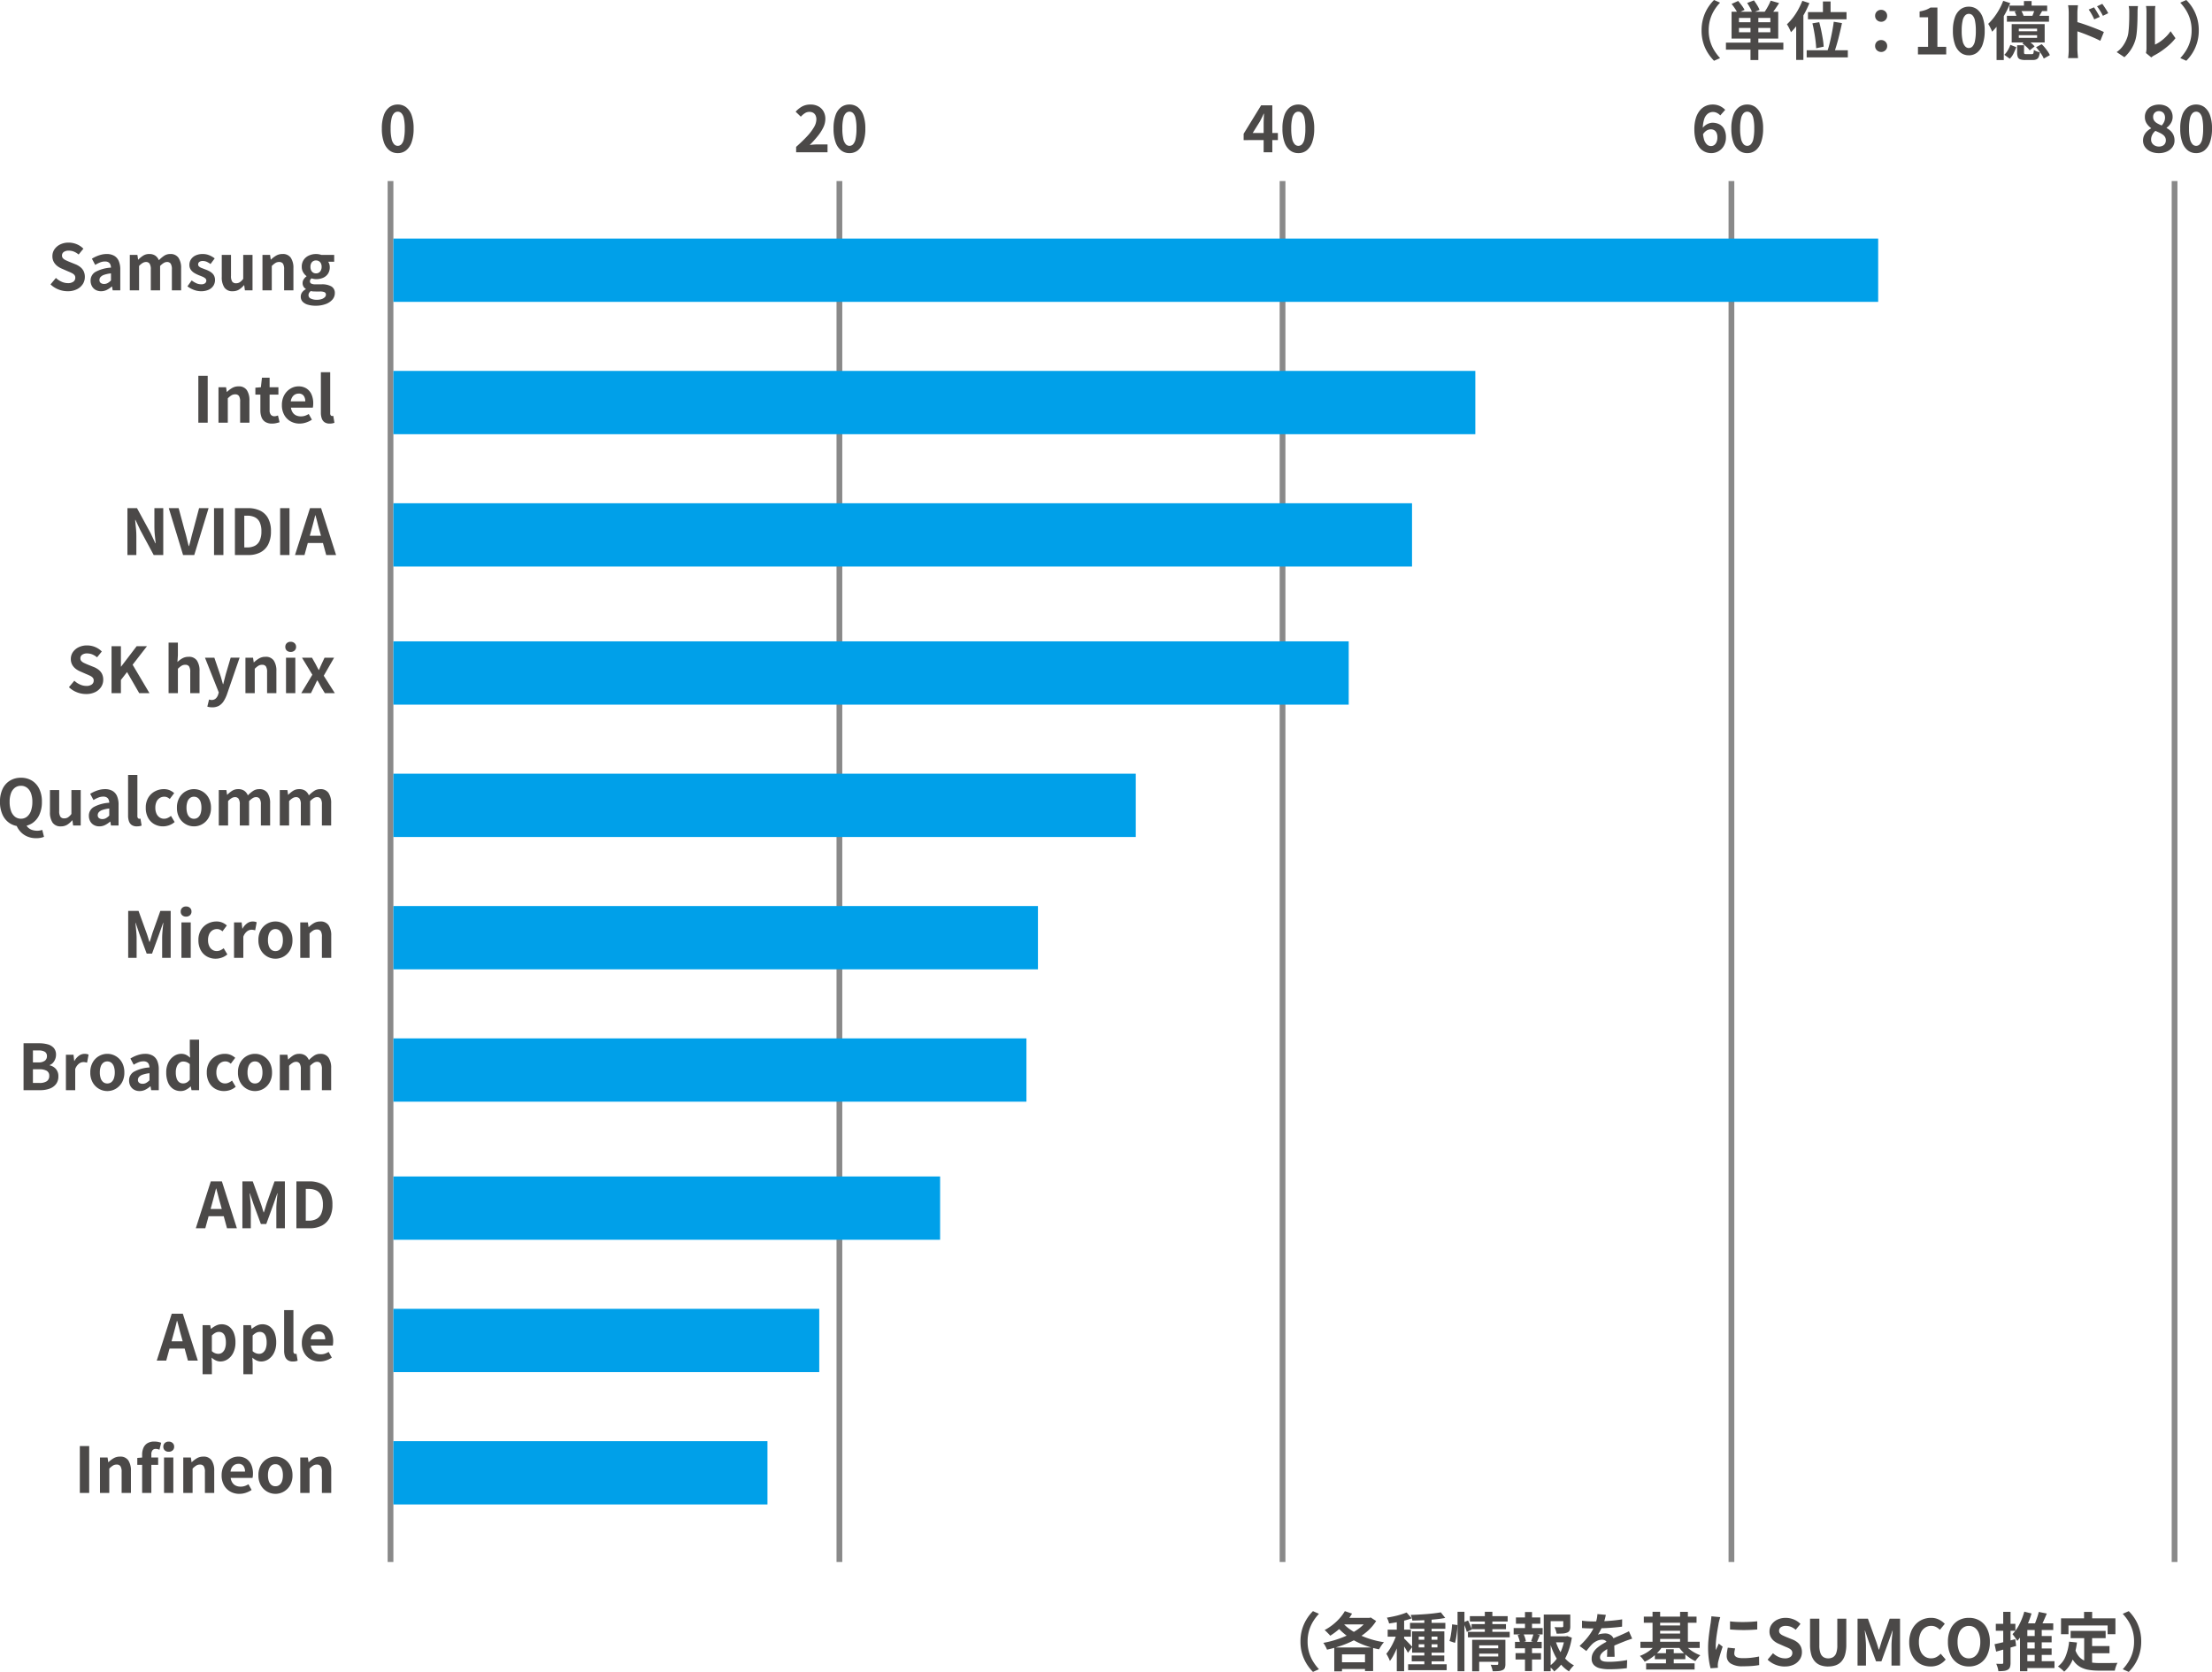 <svg xmlns="http://www.w3.org/2000/svg" width="384.361" height="290.56" viewBox="0 0 384.361 290.56">
  <g id="vision-img-17" transform="translate(-29.645 -42.54)">
    <path id="パス_29" data-name="パス 29" d="M0,0H240" transform="translate(97.501 74.003) rotate(90)" fill="none" stroke="#898989" stroke-width="1"/>
    <path id="パス_30" data-name="パス 30" d="M0,0H240" transform="translate(175.501 74.003) rotate(90)" fill="none" stroke="#898989" stroke-width="1"/>
    <path id="パス_31" data-name="パス 31" d="M0,0H240" transform="translate(252.501 74.003) rotate(90)" fill="none" stroke="#898989" stroke-width="1"/>
    <path id="パス_32" data-name="パス 32" d="M0,0H240" transform="translate(330.501 74.003) rotate(90)" fill="none" stroke="#898989" stroke-width="1"/>
    <path id="パス_34" data-name="パス 34" d="M0,0H240" transform="translate(407.501 74.003) rotate(90)" fill="none" stroke="#898989" stroke-width="1"/>
    <path id="パス_7197" data-name="パス 7197" d="M-3.245.154A2.3,2.3,0,0,1-4.691-.325a3.073,3.073,0,0,1-.968-1.43,6.953,6.953,0,0,1-.346-2.36,6.722,6.722,0,0,1,.346-2.326,2.965,2.965,0,0,1,.968-1.391,2.359,2.359,0,0,1,1.447-.462,2.333,2.333,0,0,1,1.452.467A3.022,3.022,0,0,1-.83-6.435,6.674,6.674,0,0,1-.484-4.114,6.953,6.953,0,0,1-.83-1.755a3.093,3.093,0,0,1-.963,1.43A2.3,2.3,0,0,1-3.245.154Zm0-1.265a.875.875,0,0,0,.638-.275,1.944,1.944,0,0,0,.429-.93,8.227,8.227,0,0,0,.154-1.8,8.005,8.005,0,0,0-.154-1.777,1.812,1.812,0,0,0-.429-.9.9.9,0,0,0-.638-.259.9.9,0,0,0-.622.259,1.843,1.843,0,0,0-.445.9,7.489,7.489,0,0,0-.165,1.777,7.7,7.7,0,0,0,.165,1.8,1.976,1.976,0,0,0,.445.93A.87.87,0,0,0-3.245-1.111Z" transform="translate(102 69)" fill="#4b4948"/>
    <path id="パス_7196" data-name="パス 7196" d="M-6.017,0V-.935q1.111-.99,1.9-1.837a8.817,8.817,0,0,0,1.2-1.579A2.769,2.769,0,0,0-2.5-5.709,1.581,1.581,0,0,0-2.64-6.4a1.04,1.04,0,0,0-.413-.457,1.287,1.287,0,0,0-.665-.159,1.42,1.42,0,0,0-.809.247,3.66,3.66,0,0,0-.676.589l-.9-.869a4.42,4.42,0,0,1,1.171-.93,3.036,3.036,0,0,1,1.425-.313,2.781,2.781,0,0,1,1.347.313,2.237,2.237,0,0,1,.9.875,2.626,2.626,0,0,1,.319,1.32,3.441,3.441,0,0,1-.368,1.5A7.819,7.819,0,0,1-2.3-2.761a18.246,18.246,0,0,1-1.364,1.5q.319-.044.688-.072t.654-.028h1.76V0ZM3.245.154A2.3,2.3,0,0,1,1.8-.325a3.073,3.073,0,0,1-.968-1.43,6.953,6.953,0,0,1-.347-2.36A6.722,6.722,0,0,1,.831-6.441,2.965,2.965,0,0,1,1.8-7.832a2.359,2.359,0,0,1,1.447-.462A2.333,2.333,0,0,1,4.7-7.827,3.022,3.022,0,0,1,5.66-6.435a6.674,6.674,0,0,1,.346,2.321,6.953,6.953,0,0,1-.346,2.36A3.093,3.093,0,0,1,4.7-.325,2.3,2.3,0,0,1,3.245.154Zm0-1.265a.875.875,0,0,0,.638-.275,1.944,1.944,0,0,0,.429-.93,8.227,8.227,0,0,0,.154-1.8,8.005,8.005,0,0,0-.154-1.777,1.812,1.812,0,0,0-.429-.9.9.9,0,0,0-.638-.259.9.9,0,0,0-.622.259,1.843,1.843,0,0,0-.445.9,7.489,7.489,0,0,0-.165,1.777,7.7,7.7,0,0,0,.165,1.8,1.976,1.976,0,0,0,.445.93A.87.87,0,0,0,3.245-1.111Z" transform="translate(174 69)" fill="#4b4948"/>
    <path id="パス_7195" data-name="パス 7195" d="M-153.384-4.18a7.4,7.4,0,0,1,.3-2.156,7.142,7.142,0,0,1,.792-1.76,7.9,7.9,0,0,1,1.078-1.364l1.045.462a8.1,8.1,0,0,0-1,1.3,6.721,6.721,0,0,0-.71,1.59,6.6,6.6,0,0,0-.264,1.925,6.619,6.619,0,0,0,.264,1.92,6.591,6.591,0,0,0,.71,1.589,8.663,8.663,0,0,0,1,1.309l-1.045.462a7.9,7.9,0,0,1-1.078-1.364,7.142,7.142,0,0,1-.792-1.76A7.4,7.4,0,0,1-153.384-4.18Zm6.556,3.608h5.522V.594h-5.522Zm1.155-8.888,1.254.429a10.664,10.664,0,0,1-1.072,1.5,11.36,11.36,0,0,1-1.314,1.309,12.3,12.3,0,0,1-1.408,1.034,3.477,3.477,0,0,0-.281-.319q-.181-.187-.368-.374a2.507,2.507,0,0,0-.33-.286,9.509,9.509,0,0,0,1.364-.885,9.326,9.326,0,0,0,1.215-1.127A7.708,7.708,0,0,0-145.673-9.46Zm4,1.166h.275l.22-.066.946.616a8.031,8.031,0,0,1-1.551,1.8,11.319,11.319,0,0,1-2.068,1.419,16.315,16.315,0,0,1-2.4,1.05,21.9,21.9,0,0,1-2.519.71,4.185,4.185,0,0,0-.176-.4q-.11-.22-.231-.429a2.436,2.436,0,0,0-.242-.352,16.736,16.736,0,0,0,1.875-.445,17.665,17.665,0,0,0,1.826-.655,13.036,13.036,0,0,0,1.661-.841A8.806,8.806,0,0,0-142.665-6.9a5.489,5.489,0,0,0,1-1.182Zm-4.576.627a6.847,6.847,0,0,0,1.3,1.248,10.625,10.625,0,0,0,1.732,1.04,14.362,14.362,0,0,0,2.057.8,16.774,16.774,0,0,0,2.288.523,3.185,3.185,0,0,0-.308.368q-.165.226-.308.457t-.242.407a15.542,15.542,0,0,1-2.3-.627,13.745,13.745,0,0,1-2.079-.941,11.126,11.126,0,0,1-1.788-1.238,10.128,10.128,0,0,1-1.452-1.518Zm-1.265,4.521h6.754v4.1h-1.408v-2.9h-4V1h-1.342Zm1.793-5.148h4.345V-7.15h-5.137Zm13.86-.11h1.265V.3h-1.265Zm-2.486.979h6.138V-6.4h-6.138Zm-.33,7.194h6.7V.8h-6.7Zm.627-1.518h5.654V-.737h-5.654Zm5.06-7.5.759.968q-.594.121-1.3.2t-1.452.137q-.748.055-1.507.083t-1.452.038a2.678,2.678,0,0,0-.11-.495,4.385,4.385,0,0,0-.176-.484q.682-.022,1.4-.061t1.413-.094q.693-.055,1.314-.132T-128.986-9.251Zm-3.85,5.544v.55h3.256v-.55Zm0-1.331v.55h3.256v-.55Zm-1.144-.913h5.6v3.707h-5.6Zm-2.662-2.365h1.276v9.3h-1.276Zm-1.584,2.068h4.037v1.221h-4.037Zm1.65.495.77.33q-.154.594-.374,1.232t-.484,1.259q-.264.622-.561,1.172a6.751,6.751,0,0,1-.616.957,5.215,5.215,0,0,0-.281-.643q-.182-.358-.335-.611a6.35,6.35,0,0,0,.566-.776q.28-.445.534-.951t.451-1.012Q-136.708-5.3-136.576-5.753Zm1.639-3.476.891,1.012q-.561.209-1.232.385t-1.37.3q-.7.127-1.337.215a3.332,3.332,0,0,0-.154-.512,4.484,4.484,0,0,0-.22-.5q.605-.1,1.238-.236t1.2-.314Q-135.355-9.053-134.937-9.229Zm-.451,4.51a3.772,3.772,0,0,1,.3.28q.2.2.44.446t.424.445q.187.2.275.292l-.759,1.045q-.1-.209-.258-.473t-.341-.55q-.182-.286-.357-.545t-.308-.424ZM-122.584-3h3.806v.924h-3.806Zm-1.364-5.588h6.567v.935h-6.567Zm.3,1.386h5.973v.88h-5.973Zm-.638,1.342h7.26v.946h-7.26Zm1.716,4.279h3.806V-.66h-3.806Zm-.979-2.9h4.708v.968h-3.487V.99h-1.221Zm4.521,0h1.254V-.275a1.824,1.824,0,0,1-.1.682.727.727,0,0,1-.412.385,2.071,2.071,0,0,1-.7.165q-.418.033-1,.022a3.38,3.38,0,0,0-.138-.567,4.55,4.55,0,0,0-.214-.556q.341.022.676.022h.445q.2,0,.2-.176Zm-2.321-4.862h1.309v3.806h-1.309Zm-4.741,0h1.2V.979h-1.2Zm-.946,2.178.924.121a9.525,9.525,0,0,1-.06,1.012q-.061.561-.149,1.111a8.688,8.688,0,0,1-.209.979l-.957-.33a7.042,7.042,0,0,0,.209-.885q.088-.5.154-1.029T-127.039-7.172Zm1.958-.33.814-.341q.187.374.374.819a6.946,6.946,0,0,1,.275.753l-.869.418a7.21,7.21,0,0,0-.253-.792Q-124.916-7.117-125.081-7.5Zm14.63,2.409h3.355v1.045h-3.355Zm-.66-3.784h4.048v1.155h-2.849v8.7h-1.2Zm3.388,0h1.221V-6.8a1.749,1.749,0,0,1-.11.677.746.746,0,0,1-.44.39,2.4,2.4,0,0,1-.77.16q-.451.027-1.056.027a4.01,4.01,0,0,0-.149-.583,3.623,3.623,0,0,0-.225-.55q.275.011.544.016t.479,0l.286-.005a.467.467,0,0,0,.171-.039.121.121,0,0,0,.049-.115Zm-1.342,4.565a9.06,9.06,0,0,0,.726,1.738,6.935,6.935,0,0,0,1.078,1.48,5.257,5.257,0,0,0,1.4,1.051,3.748,3.748,0,0,0-.462.484,4.037,4.037,0,0,0-.4.561,5.832,5.832,0,0,1-1.452-1.26A8.314,8.314,0,0,1-109.28-2a13.405,13.405,0,0,1-.786-2.074Zm1.6-.781h.22l.22-.044.792.286a12.581,12.581,0,0,1-.605,2.354,8.88,8.88,0,0,1-1.018,2,6.453,6.453,0,0,1-1.446,1.513,2.742,2.742,0,0,0-.4-.484,4.5,4.5,0,0,0-.473-.418,5.41,5.41,0,0,0,1.314-1.3,7.243,7.243,0,0,0,.9-1.711,9.366,9.366,0,0,0,.49-1.936Zm-8.481-3.278h4.235v1.1h-4.235Zm-.066,6.2h4.422v1.111h-4.422Zm-.33-4.356h5.038v1.111h-5.038Zm.231,2.4h4.642v1.111h-4.642Zm1.738-5.192h1.221v3.212h-1.221Zm0,5.654h1.221V.957h-1.221Zm1.485-1.914,1.1.275q-.165.374-.308.726t-.275.6l-.946-.253q.077-.2.16-.435t.16-.478A3.205,3.205,0,0,0-112.893-5.577Zm-2.75.275.979-.253a5.253,5.253,0,0,1,.281.687,3.463,3.463,0,0,1,.16.644l-1.023.286a3.9,3.9,0,0,0-.148-.655Q-115.511-4.972-115.643-5.3Zm15.312-3.52q-.055.3-.176.77a9.45,9.45,0,0,1-.352,1.067q-.176.407-.4.842a7.754,7.754,0,0,1-.457.775,1.847,1.847,0,0,1,.363-.115,4.387,4.387,0,0,1,.457-.077,3.706,3.706,0,0,1,.424-.028,1.691,1.691,0,0,1,1.149.4,1.474,1.474,0,0,1,.456,1.177q0,.22.006.539t.017.665q.011.347.022.677t.011.594h-1.32q.022-.187.028-.446t.011-.544q.005-.286.011-.556t.006-.49a.847.847,0,0,0-.281-.732,1.034,1.034,0,0,0-.621-.2,2.125,2.125,0,0,0-.929.226,2.992,2.992,0,0,0-.786.533q-.242.242-.49.539t-.534.671l-1.177-.88A14.67,14.67,0,0,0-103.659-4.7a9.278,9.278,0,0,0,.885-1.221,7.678,7.678,0,0,0,.594-1.21,6.657,6.657,0,0,0,.27-.918,5.6,5.6,0,0,0,.126-.9Zm-4.136,1.012q.418.066.968.1t.968.033q.726,0,1.59-.033t1.754-.115q.891-.082,1.694-.214L-97.5-6.765q-.583.077-1.26.138t-1.375.1q-.7.039-1.336.055t-1.133.016q-.22,0-.545-.006t-.665-.022q-.341-.016-.649-.039Zm8.712,3.124q-.176.055-.412.138l-.473.165q-.236.082-.424.16-.528.209-1.248.506t-1.5.693a6.719,6.719,0,0,0-.836.517,2.206,2.206,0,0,0-.517.512.986.986,0,0,0-.176.566.671.671,0,0,0,.1.38.673.673,0,0,0,.3.237,1.686,1.686,0,0,0,.495.121,6.482,6.482,0,0,0,.7.033q.7,0,1.551-.082t1.573-.226L-96.668.451q-.352.044-.891.094t-1.116.071q-.578.022-1.106.022a6.567,6.567,0,0,1-1.54-.165,2.166,2.166,0,0,1-1.073-.567,1.518,1.518,0,0,1-.391-1.105,2.081,2.081,0,0,1,.258-1.034,3.145,3.145,0,0,1,.688-.836,6.331,6.331,0,0,1,.941-.677q.511-.3,1.007-.556t.913-.451q.407-.187.765-.336t.688-.3q.319-.143.616-.28t.605-.292Zm2.024-3.828h9.163v1.067h-9.163Zm.4,8.118h8.426V.682h-8.426Zm1.892-6.578h4.488v.924h-4.488Zm0,1.408h4.488v.924h-4.488Zm-2.882,1.419h10.3v1.078h-10.3Zm2.508,1.991h5.3v1.045h-5.3Zm-.4-7.194h1.32v5.786h-1.32Zm4.785.011h1.353v5.786h-1.353Zm-2.442,6.49h1.342V.231H-89.87Zm-1.672-.99,1.111.407a6.324,6.324,0,0,1-.853,1.106,8.046,8.046,0,0,1-1.084.946,6.5,6.5,0,0,1-1.21.7q-.1-.154-.242-.341t-.3-.369a2.2,2.2,0,0,0-.3-.291,7.01,7.01,0,0,0,1.133-.55,6.236,6.236,0,0,0,1.007-.748A4.5,4.5,0,0,0-91.542-3.839Zm4.785,0a4.718,4.718,0,0,0,.743.809,6.419,6.419,0,0,0,.99.709,6.872,6.872,0,0,0,1.117.528,3.347,3.347,0,0,0-.308.3q-.165.182-.313.369t-.247.341a6.038,6.038,0,0,1-1.155-.682,8.1,8.1,0,0,1-1.045-.93A6.9,6.9,0,0,1-87.8-3.443Zm8.008-3.85q.506.066,1.138.094t1.287.022q.654-.005,1.259-.044t1.045-.082v1.419q-.506.044-1.111.072t-1.243.028q-.638,0-1.248-.028t-1.128-.072Zm.88,4.7q-.066.275-.1.49A2.854,2.854,0,0,0-78-2.068a.625.625,0,0,0,.088.325.721.721,0,0,0,.27.253,1.433,1.433,0,0,0,.473.154,4.322,4.322,0,0,0,.71.049,12.68,12.68,0,0,0,1.386-.071q.649-.072,1.375-.215l.022,1.485a11.745,11.745,0,0,1-1.215.154q-.688.055-1.622.055a3.748,3.748,0,0,1-2.112-.479,1.523,1.523,0,0,1-.693-1.326,4.709,4.709,0,0,1,.049-.665q.049-.346.137-.765Zm-2.574-5.434a3.124,3.124,0,0,0-.1.308q-.055.2-.1.385t-.072.286q-.033.231-.1.6t-.143.825q-.072.456-.138.929t-.1.913q-.038.44-.038.77,0,.154.006.352A2.162,2.162,0,0,0-81.2-2.7q.077-.187.165-.374t.176-.379q.088-.192.154-.368l.682.539q-.154.451-.313.968t-.286.974q-.126.456-.192.753-.022.121-.038.275a2.412,2.412,0,0,0-.017.242q0,.088.006.215t.017.236l-1.276.088a11.327,11.327,0,0,1-.3-1.524,15.135,15.135,0,0,1-.132-2.074q0-.616.055-1.254t.132-1.227q.077-.588.148-1.073t.127-.8q.022-.231.061-.523t.049-.556Zm11.2,8.58a4.313,4.313,0,0,1-1.6-.308,4.164,4.164,0,0,1-1.375-.88l.935-1.122A3.47,3.47,0,0,0-70.3-1.5a2.652,2.652,0,0,0,1.084.247,1.571,1.571,0,0,0,.968-.253.815.815,0,0,0,.33-.682.715.715,0,0,0-.16-.49A1.478,1.478,0,0,0-68.508-3a6.773,6.773,0,0,0-.638-.286l-1.078-.473a3.6,3.6,0,0,1-.787-.446,2.3,2.3,0,0,1-.627-.709,2.013,2.013,0,0,1-.247-1.023,2.066,2.066,0,0,1,.363-1.2,2.547,2.547,0,0,1,1-.842,3.25,3.25,0,0,1,1.452-.313,3.649,3.649,0,0,1,1.4.275,3.433,3.433,0,0,1,1.166.781l-.825,1.012a3.215,3.215,0,0,0-.8-.495,2.387,2.387,0,0,0-.935-.176,1.413,1.413,0,0,0-.841.226.734.734,0,0,0-.313.632.663.663,0,0,0,.176.473,1.545,1.545,0,0,0,.462.325q.286.138.627.28l1.067.429a3.344,3.344,0,0,1,.863.5,2.076,2.076,0,0,1,.572.715,2.3,2.3,0,0,1,.2,1.012,2.228,2.228,0,0,1-.358,1.221,2.566,2.566,0,0,1-1.023.9A3.5,3.5,0,0,1-69.245.154Zm7.568,0a3.874,3.874,0,0,1-1.342-.215,2.448,2.448,0,0,1-1-.676,3,3,0,0,1-.621-1.188,6.336,6.336,0,0,1-.209-1.738V-8.151h1.617V-3.52a3.9,3.9,0,0,0,.187,1.342,1.361,1.361,0,0,0,.534.71,1.547,1.547,0,0,0,.831.215,1.575,1.575,0,0,0,.836-.215,1.376,1.376,0,0,0,.544-.71A3.8,3.8,0,0,0-60.1-3.52V-8.151h1.562v4.488a6.336,6.336,0,0,1-.209,1.738,3.04,3.04,0,0,1-.616,1.188,2.4,2.4,0,0,1-.99.676A3.8,3.8,0,0,1-61.677.154ZM-56.584,0V-8.151h1.8l1.386,3.828q.132.363.253.764t.242.786h.055q.132-.385.253-.786l.231-.764L-51-8.151h1.8V0h-1.485V-3.4q0-.4.033-.869t.082-.952q.05-.478.094-.852h-.044l-.671,1.914L-52.437-.737h-.935l-1.265-3.421-.649-1.914h-.044q.044.374.088.852t.083.952q.039.473.039.869V0ZM-43.89.154a3.83,3.83,0,0,1-1.441-.27,3.322,3.322,0,0,1-1.182-.809,3.84,3.84,0,0,1-.8-1.32,5.108,5.108,0,0,1-.292-1.793,5.068,5.068,0,0,1,.3-1.8,3.927,3.927,0,0,1,.819-1.336,3.516,3.516,0,0,1,1.21-.836,3.757,3.757,0,0,1,1.457-.286,3,3,0,0,1,1.392.313,3.524,3.524,0,0,1,1,.732l-.847,1.034a2.65,2.65,0,0,0-.676-.495,1.809,1.809,0,0,0-.831-.187,1.91,1.91,0,0,0-1.105.335,2.2,2.2,0,0,0-.764.963,3.738,3.738,0,0,0-.275,1.507,4.024,4.024,0,0,0,.259,1.523,2.162,2.162,0,0,0,.737.973,1.874,1.874,0,0,0,1.116.341,1.929,1.929,0,0,0,.941-.226,2.782,2.782,0,0,0,.731-.577l.869,1.012a3.4,3.4,0,0,1-1.155.9A3.4,3.4,0,0,1-43.89.154Zm6.655,0a3.509,3.509,0,0,1-1.9-.512,3.446,3.446,0,0,1-1.282-1.469,5.219,5.219,0,0,1-.462-2.288,5.047,5.047,0,0,1,.462-2.255A3.361,3.361,0,0,1-39.132-7.8a3.6,3.6,0,0,1,1.9-.495,3.56,3.56,0,0,1,1.9.5,3.417,3.417,0,0,1,1.276,1.43,5.012,5.012,0,0,1,.462,2.25,5.219,5.219,0,0,1-.462,2.288A3.459,3.459,0,0,1-35.332-.358,3.5,3.5,0,0,1-37.235.154Zm0-1.408a1.644,1.644,0,0,0,1.05-.352,2.233,2.233,0,0,0,.688-1,4.291,4.291,0,0,0,.242-1.513A4.109,4.109,0,0,0-35.5-5.6a2.127,2.127,0,0,0-.687-.957,1.7,1.7,0,0,0-1.05-.335,1.7,1.7,0,0,0-1.05.335,2.091,2.091,0,0,0-.682.957,4.2,4.2,0,0,0-.236,1.49A4.382,4.382,0,0,0-38.968-2.6a2.2,2.2,0,0,0,.682,1A1.644,1.644,0,0,0-37.235-1.254ZM-27.8-5.137h4.939v1.1H-27.8Zm0,2.167h4.939v1.111H-27.8ZM-27.94-.759h5.577V.429H-27.94ZM-25.8-6.688h1.221V-.407H-25.8Zm.7-2.64,1.4.286q-.3.726-.627,1.446t-.6,1.215l-1.122-.286a8.122,8.122,0,0,0,.363-.825q.176-.462.336-.94T-25.091-9.328Zm-2.519-.044,1.265.319a15.473,15.473,0,0,1-.643,1.782,13.2,13.2,0,0,1-.842,1.639,8.835,8.835,0,0,1-.99,1.342,3.861,3.861,0,0,0-.231-.363q-.154-.22-.319-.446a4.308,4.308,0,0,0-.286-.358,6.9,6.9,0,0,0,1.21-1.733A11.286,11.286,0,0,0-27.61-9.372Zm.539,2.035h4.5v1.155h-4.5V.979h-1.276V-6.677l.649-.66Zm-5.7,3.619q.693-.143,1.656-.379t1.942-.49l.154,1.177-1.8.512q-.913.258-1.672.467Zm.22-3.542h3.4v1.21h-3.4Zm1.287-2.079H-30V-.5a2.423,2.423,0,0,1-.1.77.8.8,0,0,1-.363.44,1.71,1.71,0,0,1-.677.215,8.125,8.125,0,0,1-.974.049,3.3,3.3,0,0,0-.132-.638,4.336,4.336,0,0,0-.242-.649q.33.011.622.016t.4-.005a.215.215,0,0,0,.154-.044.234.234,0,0,0,.044-.165Zm11.715,3.311h6.083v1.265h-6.083Zm3.047,2.64h3.707v1.243H-16.5Zm-.693-1.9h1.375V.022l-1.375-.165Zm-2.629,1.133,1.375.143a11.882,11.882,0,0,1-.748,2.97,5.438,5.438,0,0,1-1.474,2.1,4.2,4.2,0,0,0-.308-.3q-.2-.176-.413-.341t-.368-.264a4.034,4.034,0,0,0,1.342-1.777A9.221,9.221,0,0,0-19.822-4.158Zm1.067,1.386a3.518,3.518,0,0,0,.665,1.215,2.7,2.7,0,0,0,.957.7,4.5,4.5,0,0,0,1.193.325,10.24,10.24,0,0,0,1.375.088h1.149q.368,0,.753-.005l.715-.011q.33-.005.55-.016a2.755,2.755,0,0,0-.192.4q-.094.237-.171.49a3.451,3.451,0,0,0-.11.462H-14.63A10.88,10.88,0,0,1-16.39.748,4.6,4.6,0,0,1-17.837.27a3.607,3.607,0,0,1-1.144-1,5.794,5.794,0,0,1-.853-1.694Zm1.54-6.556h1.408v2h-1.408Zm-4,1.111h9.449v2.761h-1.353V-6.974h-6.8v1.518h-1.3ZM-7.293-4.18a7.4,7.4,0,0,1-.3,2.156,7.27,7.27,0,0,1-.786,1.76A7.423,7.423,0,0,1-9.46,1.1L-10.505.638a8.663,8.663,0,0,0,1-1.309A6.591,6.591,0,0,0-8.8-2.26a6.62,6.62,0,0,0,.264-1.92A6.6,6.6,0,0,0-8.8-6.105a6.722,6.722,0,0,0-.709-1.59,8.1,8.1,0,0,0-1-1.3L-9.46-9.46A7.423,7.423,0,0,1-8.377-8.1a7.27,7.27,0,0,1,.786,1.76A7.4,7.4,0,0,1-7.293-4.18Z" transform="translate(409 332)" fill="#4b4948"/>
    <path id="パス_7194" data-name="パス 7194" d="M-2.783,0V-5.005q0-.352.022-.842t.044-.852h-.055q-.143.33-.308.66t-.341.671L-4.686-3.344H-.308v1.232H-6.259v-1.1l3.036-4.939h1.947V0ZM3.245.154A2.3,2.3,0,0,1,1.8-.325a3.073,3.073,0,0,1-.968-1.43,6.953,6.953,0,0,1-.347-2.36A6.722,6.722,0,0,1,.831-6.441,2.965,2.965,0,0,1,1.8-7.832a2.359,2.359,0,0,1,1.447-.462A2.333,2.333,0,0,1,4.7-7.827,3.022,3.022,0,0,1,5.66-6.435a6.674,6.674,0,0,1,.346,2.321,6.953,6.953,0,0,1-.346,2.36A3.093,3.093,0,0,1,4.7-.325,2.3,2.3,0,0,1,3.245.154Zm0-1.265a.875.875,0,0,0,.638-.275,1.944,1.944,0,0,0,.429-.93,8.227,8.227,0,0,0,.154-1.8,8.005,8.005,0,0,0-.154-1.777,1.812,1.812,0,0,0-.429-.9.9.9,0,0,0-.638-.259.9.9,0,0,0-.622.259,1.843,1.843,0,0,0-.445.9,7.489,7.489,0,0,0-.165,1.777,7.7,7.7,0,0,0,.165,1.8,1.976,1.976,0,0,0,.445.93A.87.87,0,0,0,3.245-1.111Z" transform="translate(252 69)" fill="#4b4948"/>
    <path id="パス_7193" data-name="パス 7193" d="M-3.014.154A2.648,2.648,0,0,1-4.119-.088a2.586,2.586,0,0,1-.94-.743A3.721,3.721,0,0,1-5.7-2.107,6.4,6.4,0,0,1-5.94-3.96a6.582,6.582,0,0,1,.258-1.958,3.859,3.859,0,0,1,.7-1.347,2.812,2.812,0,0,1,1.007-.775,2.894,2.894,0,0,1,1.194-.253,2.884,2.884,0,0,1,1.293.269,3.153,3.153,0,0,1,.907.655l-.858.968a1.815,1.815,0,0,0-.55-.418A1.5,1.5,0,0,0-2.684-7a1.509,1.509,0,0,0-.9.286,1.938,1.938,0,0,0-.643.946,5.4,5.4,0,0,0-.242,1.8,5.984,5.984,0,0,0,.193,1.688,1.99,1.99,0,0,0,.511.919,1.044,1.044,0,0,0,.715.286.957.957,0,0,0,.556-.171,1.205,1.205,0,0,0,.4-.506,1.988,1.988,0,0,0,.154-.831,1.828,1.828,0,0,0-.148-.792,1.05,1.05,0,0,0-.407-.462A1.171,1.171,0,0,0-3.1-3.982a1.421,1.421,0,0,0-.693.2,1.939,1.939,0,0,0-.671.709l-.077-1.089a2.3,2.3,0,0,1,.523-.528,2.345,2.345,0,0,1,.627-.33,1.851,1.851,0,0,1,.589-.11,2.615,2.615,0,0,1,1.216.275,1.926,1.926,0,0,1,.831.836,3.069,3.069,0,0,1,.3,1.441A2.883,2.883,0,0,1-.808-1.128a2.478,2.478,0,0,1-.929.946A2.513,2.513,0,0,1-3.014.154Zm6.259,0A2.3,2.3,0,0,1,1.8-.325a3.073,3.073,0,0,1-.968-1.43,6.953,6.953,0,0,1-.347-2.36A6.722,6.722,0,0,1,.831-6.441,2.965,2.965,0,0,1,1.8-7.832a2.359,2.359,0,0,1,1.447-.462A2.333,2.333,0,0,1,4.7-7.827,3.022,3.022,0,0,1,5.66-6.435a6.674,6.674,0,0,1,.346,2.321,6.953,6.953,0,0,1-.346,2.36A3.093,3.093,0,0,1,4.7-.325,2.3,2.3,0,0,1,3.245.154Zm0-1.265a.875.875,0,0,0,.638-.275,1.944,1.944,0,0,0,.429-.93,8.227,8.227,0,0,0,.154-1.8,8.005,8.005,0,0,0-.154-1.777,1.812,1.812,0,0,0-.429-.9.9.9,0,0,0-.638-.259.9.9,0,0,0-.622.259,1.843,1.843,0,0,0-.445.9,7.489,7.489,0,0,0-.165,1.777,7.7,7.7,0,0,0,.165,1.8,1.976,1.976,0,0,0,.445.93A.87.87,0,0,0,3.245-1.111Z" transform="translate(330 69)" fill="#4b4948"/>
    <path id="パス_7192" data-name="パス 7192" d="M-3.245.154a3.393,3.393,0,0,1-1.4-.275,2.354,2.354,0,0,1-.973-.77,1.886,1.886,0,0,1-.358-1.133,2.126,2.126,0,0,1,.193-.929,2.308,2.308,0,0,1,.511-.7,3.236,3.236,0,0,1,.693-.495V-4.2a2.94,2.94,0,0,1-.77-.809,2.017,2.017,0,0,1-.308-1.116,2.031,2.031,0,0,1,.319-1.144,2.1,2.1,0,0,1,.874-.748A2.9,2.9,0,0,1-3.2-8.283a2.727,2.727,0,0,1,1.254.269,1.988,1.988,0,0,1,.819.753A2.175,2.175,0,0,1-.836-6.116a1.9,1.9,0,0,1-.148.748,2.454,2.454,0,0,1-.385.633,2.844,2.844,0,0,1-.511.478V-4.2a2.909,2.909,0,0,1,.693.495A2.284,2.284,0,0,1-.693-3a2.341,2.341,0,0,1,.187.974A1.892,1.892,0,0,1-.852-.913a2.352,2.352,0,0,1-.963.781A3.363,3.363,0,0,1-3.245.154Zm.506-4.807a2.255,2.255,0,0,0,.44-.66,1.8,1.8,0,0,0,.143-.7,1.322,1.322,0,0,0-.126-.589.93.93,0,0,0-.369-.4,1.126,1.126,0,0,0-.583-.143,1,1,0,0,0-.7.264.982.982,0,0,0-.286.759,1.078,1.078,0,0,0,.192.644,1.619,1.619,0,0,0,.534.462A7.339,7.339,0,0,0-2.739-4.653ZM-3.212-.99a1.447,1.447,0,0,0,.622-.127.976.976,0,0,0,.423-.374,1.091,1.091,0,0,0,.154-.588,1.086,1.086,0,0,0-.137-.556,1.407,1.407,0,0,0-.38-.418A3.223,3.223,0,0,0-3.1-3.388q-.33-.154-.726-.33a2.22,2.22,0,0,0-.539.666,1.778,1.778,0,0,0-.209.852,1.105,1.105,0,0,0,.181.632,1.252,1.252,0,0,0,.49.424A1.528,1.528,0,0,0-3.212-.99ZM3.245.154A2.3,2.3,0,0,1,1.8-.325a3.073,3.073,0,0,1-.968-1.43,6.953,6.953,0,0,1-.347-2.36A6.722,6.722,0,0,1,.831-6.441,2.965,2.965,0,0,1,1.8-7.832a2.359,2.359,0,0,1,1.447-.462A2.333,2.333,0,0,1,4.7-7.827,3.022,3.022,0,0,1,5.66-6.435a6.674,6.674,0,0,1,.346,2.321,6.953,6.953,0,0,1-.346,2.36A3.093,3.093,0,0,1,4.7-.325,2.3,2.3,0,0,1,3.245.154Zm0-1.265a.875.875,0,0,0,.638-.275,1.944,1.944,0,0,0,.429-.93,8.227,8.227,0,0,0,.154-1.8,8.005,8.005,0,0,0-.154-1.777,1.812,1.812,0,0,0-.429-.9.9.9,0,0,0-.638-.259.9.9,0,0,0-.622.259,1.843,1.843,0,0,0-.445.9,7.489,7.489,0,0,0-.165,1.777,7.7,7.7,0,0,0,.165,1.8,1.976,1.976,0,0,0,.445.93A.87.87,0,0,0,3.245-1.111Z" transform="translate(408 69)" fill="#4b4948"/>
    <path id="パス_7191" data-name="パス 7191" d="M-93.687-4.18a7.4,7.4,0,0,1,.3-2.156A7.142,7.142,0,0,1-92.6-8.1,7.9,7.9,0,0,1-91.52-9.46L-90.475-9a8.1,8.1,0,0,0-1,1.3,6.722,6.722,0,0,0-.709,1.59,6.6,6.6,0,0,0-.264,1.925,6.619,6.619,0,0,0,.264,1.92A6.592,6.592,0,0,0-91.47-.671a8.664,8.664,0,0,0,1,1.309L-91.52,1.1A7.9,7.9,0,0,1-92.6-.264a7.142,7.142,0,0,1-.792-1.76A7.4,7.4,0,0,1-93.687-4.18Zm8.5-2.618h1.364V.979h-1.364Zm-2,2.2v.748h5.456V-4.6Zm0-1.749V-5.6h5.456v-.748Zm-1.287-1.078h8.107v4.664h-8.107Zm-.979,5.379h9.977V-.825h-9.977Zm.979-6.732,1.144-.517q.308.352.627.786a5.476,5.476,0,0,1,.484.764l-1.21.572a5.3,5.3,0,0,0-.446-.786A10.146,10.146,0,0,0-88.473-8.778Zm2.706-.165,1.177-.451q.286.385.566.841a4.831,4.831,0,0,1,.413.809l-1.265.506a4.344,4.344,0,0,0-.358-.819Q-85.492-8.536-85.767-8.943Zm4.092-.407,1.463.429q-.352.55-.72,1.078t-.665.891l-1.166-.407q.2-.275.4-.616t.385-.7Q-81.8-9.042-81.675-9.35ZM-72.6-9.2h1.331v2.574H-72.6Zm-2.6,1.837h6.7v1.254h-6.7Zm.77,1.958,1.188-.2q.187.682.352,1.468t.28,1.518a11.242,11.242,0,0,1,.138,1.271l-1.3.275q-.022-.55-.11-1.287t-.231-1.535Q-74.25-4.686-74.426-5.4Zm3.707-.275,1.43.231q-.132.671-.3,1.375T-69.927-2.7q-.176.671-.363,1.282t-.352,1.094L-71.83-.572q.176-.5.336-1.128t.308-1.326q.148-.693.27-1.37T-70.719-5.676Zm-4.7,4.95h7.15V.517h-7.15Zm-.759-8.591,1.232.407a17.347,17.347,0,0,1-.886,1.854,17.261,17.261,0,0,1-1.1,1.749,11.649,11.649,0,0,1-1.215,1.447q-.066-.165-.187-.429t-.264-.528a4.107,4.107,0,0,0-.253-.418A9.594,9.594,0,0,0-77.819-6.38,10.95,10.95,0,0,0-76.9-7.788,13.773,13.773,0,0,0-76.175-9.317Zm-1.067,3.036,1.254-1.254V.957h-1.254Zm14.762.605a1.019,1.019,0,0,1-.743-.3.978.978,0,0,1-.3-.726,1,1,0,0,1,.3-.753,1.029,1.029,0,0,1,.743-.292,1.029,1.029,0,0,1,.743.292,1,1,0,0,1,.3.753.978.978,0,0,1-.3.726A1.019,1.019,0,0,1-62.48-5.676Zm0,5.247a1.019,1.019,0,0,1-.743-.3.978.978,0,0,1-.3-.726,1,1,0,0,1,.3-.754A1.029,1.029,0,0,1-62.48-2.5a1.029,1.029,0,0,1,.743.292,1,1,0,0,1,.3.754.978.978,0,0,1-.3.726A1.019,1.019,0,0,1-62.48-.429Zm6.4.429V-1.32h1.76V-6.457H-55.8V-7.469a6.647,6.647,0,0,0,1.061-.27,3.9,3.9,0,0,0,.831-.413h1.2V-1.32h1.529V0Zm8.833.154a2.3,2.3,0,0,1-1.446-.479,3.073,3.073,0,0,1-.968-1.43,6.953,6.953,0,0,1-.347-2.36,6.722,6.722,0,0,1,.347-2.326,2.965,2.965,0,0,1,.968-1.391,2.359,2.359,0,0,1,1.446-.462,2.333,2.333,0,0,1,1.452.467,3.022,3.022,0,0,1,.963,1.391,6.674,6.674,0,0,1,.347,2.321,6.953,6.953,0,0,1-.347,2.36,3.093,3.093,0,0,1-.963,1.43A2.3,2.3,0,0,1-47.245.154Zm0-1.265a.875.875,0,0,0,.638-.275,1.944,1.944,0,0,0,.429-.93,8.227,8.227,0,0,0,.154-1.8,8.006,8.006,0,0,0-.154-1.777,1.812,1.812,0,0,0-.429-.9.9.9,0,0,0-.638-.259.9.9,0,0,0-.621.259,1.843,1.843,0,0,0-.445.9,7.489,7.489,0,0,0-.165,1.777,7.7,7.7,0,0,0,.165,1.8,1.976,1.976,0,0,0,.445.93A.87.87,0,0,0-47.245-1.111Zm9.581-8.162h1.331v1.3h-1.331Zm-2.519.792h6.556v.957h-6.556Zm-.44,1.771h7.315v1.023h-7.315Zm1.342-.737,1.111-.22q.143.242.28.534a2.283,2.283,0,0,1,.181.511l-1.166.242a3.7,3.7,0,0,0-.16-.517A4.314,4.314,0,0,0-39.281-7.447Zm3.476-.407,1.309.308q-.2.352-.385.671t-.341.561L-36.245-6.6q.121-.286.248-.632A5.757,5.757,0,0,0-35.805-7.854Zm-2.75,4.521v.462h3.179v-.462Zm0-1.144v.451h3.179v-.451ZM-39.8-5.269h5.731v3.19H-39.8Zm-.231,3.6,1.023.407A11.553,11.553,0,0,1-39.457-.2a3.294,3.294,0,0,1-.671.946l-.957-.682a3.518,3.518,0,0,0,.621-.8A4.981,4.981,0,0,0-40.029-1.672Zm1.177.066h1.2V-.352q0,.2.066.248a.632.632,0,0,0,.319.05h.968a.355.355,0,0,0,.2-.05.328.328,0,0,0,.1-.209,3.828,3.828,0,0,0,.055-.468,2.121,2.121,0,0,0,.479.242,3.129,3.129,0,0,0,.556.165,2.793,2.793,0,0,1-.2.82A.8.8,0,0,1-35.5.853a1.6,1.6,0,0,1-.66.116h-1.287a2.5,2.5,0,0,1-.88-.121.694.694,0,0,1-.418-.413,2.246,2.246,0,0,1-.11-.776Zm.9-.3.8-.616a7.959,7.959,0,0,1,.748.545,3.228,3.228,0,0,1,.583.589l-.847.671a4.094,4.094,0,0,0-.556-.605A5.915,5.915,0,0,0-37.95-1.9Zm2.387.649.979-.528a7.012,7.012,0,0,1,.561.61q.275.336.506.671a3.569,3.569,0,0,1,.352.622l-1.056.594a4.109,4.109,0,0,0-.325-.622q-.214-.347-.484-.7T-35.563-1.254Zm-5.709-8.063,1.221.4A15.848,15.848,0,0,1-40.92-7.1,17.819,17.819,0,0,1-42-5.374,11.283,11.283,0,0,1-43.2-3.949a4.136,4.136,0,0,0-.176-.423q-.121-.259-.258-.517t-.248-.424a9.823,9.823,0,0,0,1-1.122,11.661,11.661,0,0,0,.908-1.381A10.882,10.882,0,0,0-41.272-9.317Zm-1.155,3.069L-41.173-7.5V.979h-1.254ZM-25.5-8.184q.154.22.341.517t.358.594q.17.3.3.55l-.957.429q-.154-.352-.3-.627t-.3-.533q-.154-.258-.363-.545Zm1.441-.605q.165.22.358.506t.374.577a5.664,5.664,0,0,1,.3.544l-.924.451q-.176-.352-.336-.622t-.319-.517q-.159-.247-.368-.512Zm-5.83,7.9V-7.216q0-.3-.028-.671A5.772,5.772,0,0,0-30-8.547h1.716q-.033.286-.066.638t-.033.693V-.891q0,.143.017.424t.044.578q.028.3.049.528H-30a7.185,7.185,0,0,0,.083-.765Q-29.887-.572-29.887-.891ZM-28.7-5.7q.55.143,1.226.368t1.369.484q.693.258,1.309.506t1.012.446L-24.4-2.365q-.473-.253-1.034-.5t-1.139-.479q-.578-.237-1.128-.434t-1-.341ZM-16.467-.242q.033-.165.06-.38a3.413,3.413,0,0,0,.028-.434V-7.469a4.75,4.75,0,0,0-.038-.649,2.579,2.579,0,0,0-.049-.3h1.639a2.487,2.487,0,0,0-.044.3,5.678,5.678,0,0,0-.033.655v5.753a5.424,5.424,0,0,0,.935-.539,7.783,7.783,0,0,0,.951-.8,6.6,6.6,0,0,0,.83-.985l.847,1.21A8.237,8.237,0,0,1-12.435-1.65,14.035,14.035,0,0,1-13.761-.605,11.325,11.325,0,0,1-15.07.187a2.655,2.655,0,0,0-.286.181q-.11.083-.187.149ZM-21.56-.407a4.374,4.374,0,0,0,1.188-1.221,5.894,5.894,0,0,0,.682-1.408,4.471,4.471,0,0,0,.182-.9q.06-.534.093-1.144t.039-1.21q.005-.6.005-1.106a5,5,0,0,0-.028-.566q-.028-.237-.071-.446h1.617a.96.96,0,0,0-.028.181q-.016.16-.033.374t-.017.445q0,.484-.011,1.128t-.044,1.314q-.033.671-.1,1.271a7.136,7.136,0,0,1-.176,1.017,6.368,6.368,0,0,1-.753,1.733,6.587,6.587,0,0,1-1.2,1.425ZM-7.293-4.18a7.4,7.4,0,0,1-.3,2.156,7.27,7.27,0,0,1-.786,1.76A7.423,7.423,0,0,1-9.46,1.1L-10.505.638a8.663,8.663,0,0,0,1-1.309A6.591,6.591,0,0,0-8.8-2.26a6.62,6.62,0,0,0,.264-1.92A6.6,6.6,0,0,0-8.8-6.105a6.722,6.722,0,0,0-.709-1.59,8.1,8.1,0,0,0-1-1.3L-9.46-9.46A7.423,7.423,0,0,1-8.377-8.1a7.27,7.27,0,0,1,.786,1.76A7.4,7.4,0,0,1-7.293-4.18Z" transform="translate(419 52)" fill="#4b4948"/>
    <path id="パス_7190" data-name="パス 7190" d="M-46.607.154A4.313,4.313,0,0,1-48.2-.154a4.164,4.164,0,0,1-1.375-.88l.935-1.122a3.47,3.47,0,0,0,.985.655,2.652,2.652,0,0,0,1.083.247,1.571,1.571,0,0,0,.968-.253.815.815,0,0,0,.33-.682.715.715,0,0,0-.16-.49A1.478,1.478,0,0,0-45.87-3a6.772,6.772,0,0,0-.638-.286l-1.078-.473a3.6,3.6,0,0,1-.786-.446A2.3,2.3,0,0,1-49-4.917a2.013,2.013,0,0,1-.248-1.023,2.066,2.066,0,0,1,.363-1.2,2.547,2.547,0,0,1,1-.842,3.25,3.25,0,0,1,1.452-.313,3.649,3.649,0,0,1,1.4.275,3.433,3.433,0,0,1,1.166.781l-.825,1.012a3.215,3.215,0,0,0-.8-.495,2.387,2.387,0,0,0-.935-.176,1.413,1.413,0,0,0-.842.226.734.734,0,0,0-.313.632.663.663,0,0,0,.176.473,1.545,1.545,0,0,0,.462.325q.286.138.627.28l1.067.429a3.344,3.344,0,0,1,.864.5,2.076,2.076,0,0,1,.572.715,2.3,2.3,0,0,1,.2,1.012,2.228,2.228,0,0,1-.357,1.221A2.566,2.566,0,0,1-45-.187,3.5,3.5,0,0,1-46.607.154Zm5.808,0a1.879,1.879,0,0,1-.951-.237,1.635,1.635,0,0,1-.638-.654,1.96,1.96,0,0,1-.225-.946,1.716,1.716,0,0,1,.847-1.523,6.433,6.433,0,0,1,2.695-.743,1.546,1.546,0,0,0-.11-.544.814.814,0,0,0-.325-.379,1.131,1.131,0,0,0-.611-.143,2.29,2.29,0,0,0-.847.165,5.414,5.414,0,0,0-.847.429L-42.383-5.5a5.49,5.49,0,0,1,.77-.407,5.755,5.755,0,0,1,.858-.292,3.754,3.754,0,0,1,.935-.115,2.562,2.562,0,0,1,1.309.308,1.9,1.9,0,0,1,.792.913,3.743,3.743,0,0,1,.264,1.5V0h-1.32l-.11-.66h-.055a3.939,3.939,0,0,1-.858.583A2.207,2.207,0,0,1-40.8.154Zm.539-1.265a1.235,1.235,0,0,0,.621-.16,2.707,2.707,0,0,0,.567-.446V-2.948A5.234,5.234,0,0,0-40.26-2.7a1.475,1.475,0,0,0-.627.391.765.765,0,0,0-.187.5.61.61,0,0,0,.225.528A.973.973,0,0,0-40.26-1.111ZM-35.8,0V-6.16h1.32l.121.825h.033a4.792,4.792,0,0,1,.836-.687,1.9,1.9,0,0,1,1.056-.292,1.818,1.818,0,0,1,1.062.28,1.805,1.805,0,0,1,.622.8A5.74,5.74,0,0,1-29.848-6a1.862,1.862,0,0,1,1.062-.313,1.64,1.64,0,0,1,1.446.655,3.145,3.145,0,0,1,.457,1.821V0H-28.49V-3.641a1.767,1.767,0,0,0-.209-1,.75.75,0,0,0-.649-.286,1.1,1.1,0,0,0-.556.17,3.091,3.091,0,0,0-.632.523V0h-1.617V-3.641a1.767,1.767,0,0,0-.209-1,.75.75,0,0,0-.649-.286,1.148,1.148,0,0,0-.556.17,2.569,2.569,0,0,0-.621.523V0Zm12.364.154a3.477,3.477,0,0,1-1.248-.242A3.991,3.991,0,0,1-25.784-.7l.737-1.023a4.246,4.246,0,0,0,.808.489,2.02,2.02,0,0,0,.842.182,1.036,1.036,0,0,0,.677-.182.584.584,0,0,0,.215-.467.5.5,0,0,0-.187-.39,1.875,1.875,0,0,0-.484-.286q-.3-.126-.616-.247A5.876,5.876,0,0,1-24.557-3a2.04,2.04,0,0,1-.633-.567,1.425,1.425,0,0,1-.253-.863,1.7,1.7,0,0,1,.286-.974,1.935,1.935,0,0,1,.8-.666,2.819,2.819,0,0,1,1.215-.242,2.924,2.924,0,0,1,1.194.231,4.1,4.1,0,0,1,.9.528l-.726.979a3.5,3.5,0,0,0-.654-.385A1.635,1.635,0,0,0-23.1-5.1a.972.972,0,0,0-.627.165.532.532,0,0,0-.2.429.476.476,0,0,0,.165.369,1.446,1.446,0,0,0,.451.258l.6.231a5.85,5.85,0,0,1,.611.258,2.819,2.819,0,0,1,.556.358,1.528,1.528,0,0,1,.4.512,1.647,1.647,0,0,1,.149.732,1.811,1.811,0,0,1-.281.984,1.912,1.912,0,0,1-.825.7A3.132,3.132,0,0,1-23.441.154Zm5.522,0A1.637,1.637,0,0,1-19.371-.5a3.174,3.174,0,0,1-.451-1.821V-6.16h1.606v3.641a1.767,1.767,0,0,0,.209,1,.775.775,0,0,0,.671.286,1.178,1.178,0,0,0,.655-.181A2.463,2.463,0,0,0-16.093-2V-6.16h1.617V0H-15.8l-.121-.891h-.044a3.589,3.589,0,0,1-.858.759A2.048,2.048,0,0,1-17.919.154ZM-12.749,0V-6.16h1.32l.121.814h.033a4.709,4.709,0,0,1,.891-.682,2.142,2.142,0,0,1,1.111-.286,1.637,1.637,0,0,1,1.452.655A3.174,3.174,0,0,1-7.37-3.839V0H-8.987V-3.641a1.806,1.806,0,0,0-.2-1,.76.76,0,0,0-.665-.286,1.205,1.205,0,0,0-.655.176,3.685,3.685,0,0,0-.622.517V0Zm9.218,2.673A4.66,4.66,0,0,1-4.84,2.5a2.049,2.049,0,0,1-.919-.517,1.235,1.235,0,0,1-.335-.9,1.264,1.264,0,0,1,.22-.715,1.743,1.743,0,0,1,.66-.561V-.242a1.29,1.29,0,0,1-.4-.407,1.176,1.176,0,0,1-.16-.638,1.133,1.133,0,0,1,.2-.643,1.95,1.95,0,0,1,.478-.5v-.044a2.176,2.176,0,0,1-.572-.649,1.832,1.832,0,0,1-.253-.968,2.077,2.077,0,0,1,.346-1.221,2.167,2.167,0,0,1,.918-.748,2.958,2.958,0,0,1,1.21-.253,2.8,2.8,0,0,1,.511.044,3.264,3.264,0,0,1,.435.11H-.286v1.188H-1.331a1.4,1.4,0,0,1,.2.407,1.733,1.733,0,0,1,.077.528,2.012,2.012,0,0,1-.319,1.161,1.939,1.939,0,0,1-.858.7,3.043,3.043,0,0,1-1.21.231,2.087,2.087,0,0,1-.374-.039,3.482,3.482,0,0,1-.418-.1,1.069,1.069,0,0,0-.193.226.592.592,0,0,0-.072.314.407.407,0,0,0,.215.363,1.539,1.539,0,0,0,.753.132h1.056a3.253,3.253,0,0,1,1.7.368A1.276,1.276,0,0,1-.176.484,1.684,1.684,0,0,1-.589,1.6a2.814,2.814,0,0,1-1.166.781A4.915,4.915,0,0,1-3.531,2.673Zm.088-5.621a.943.943,0,0,0,.5-.132A.939.939,0,0,0-2.6-3.471a1.353,1.353,0,0,0,.132-.621A1.285,1.285,0,0,0-2.6-4.7a.915.915,0,0,0-.352-.374.975.975,0,0,0-.5-.126.954.954,0,0,0-.484.126.88.88,0,0,0-.347.374,1.332,1.332,0,0,0-.127.611,1.4,1.4,0,0,0,.127.621.9.9,0,0,0,.347.391A.923.923,0,0,0-3.443-2.948Zm.154,4.587a2.49,2.49,0,0,0,.82-.121A1.418,1.418,0,0,0-1.925,1.2a.61.61,0,0,0,.2-.44A.44.44,0,0,0-1.991.314,1.961,1.961,0,0,0-2.75.2h-.759q-.275,0-.473-.017a2.343,2.343,0,0,1-.374-.06,1.088,1.088,0,0,0-.3.346.818.818,0,0,0-.093.38.642.642,0,0,0,.4.583A2.3,2.3,0,0,0-3.289,1.639Z" transform="translate(88 92.999)" fill="#4b4948"/>
    <path id="パス_7189" data-name="パス 7189" d="M-23.892,0V-8.151h1.628V0Zm3.5,0V-6.16h1.32l.121.814h.033a4.709,4.709,0,0,1,.891-.682,2.142,2.142,0,0,1,1.111-.286,1.637,1.637,0,0,1,1.452.655,3.174,3.174,0,0,1,.451,1.821V0h-1.617V-3.641a1.806,1.806,0,0,0-.2-1,.76.76,0,0,0-.665-.286,1.205,1.205,0,0,0-.655.176,3.685,3.685,0,0,0-.622.517V0Zm9.306.154a2.136,2.136,0,0,1-1.177-.292,1.63,1.63,0,0,1-.649-.809,3.341,3.341,0,0,1-.2-1.2V-4.884h-.869v-1.2l.957-.077.187-1.661h1.331V-6.16h1.529v1.276h-1.529v2.728a1.168,1.168,0,0,0,.22.781.786.786,0,0,0,.627.253,1.236,1.236,0,0,0,.319-.044q.165-.044.286-.088l.275,1.177q-.253.077-.578.154A3.177,3.177,0,0,1-11.088.154Zm4.785,0A3.139,3.139,0,0,1-7.854-.231,2.85,2.85,0,0,1-8.96-1.342,3.463,3.463,0,0,1-9.372-3.08a3.6,3.6,0,0,1,.236-1.342A3.062,3.062,0,0,1-8.486-5.44a2.939,2.939,0,0,1,.924-.649A2.6,2.6,0,0,1-6.5-6.314a2.512,2.512,0,0,1,1.419.38A2.356,2.356,0,0,1-4.218-4.89a3.764,3.764,0,0,1,.291,1.523,3.941,3.941,0,0,1-.022.424A2.17,2.17,0,0,1-4-2.618H-7.8a1.922,1.922,0,0,0,.3.836,1.454,1.454,0,0,0,.594.512,1.918,1.918,0,0,0,.825.171,2.319,2.319,0,0,0,.7-.1,3.054,3.054,0,0,0,.671-.314l.55.99A4.059,4.059,0,0,1-5.17-.033,3.562,3.562,0,0,1-6.3.154ZM-7.832-3.707h2.519a1.585,1.585,0,0,0-.28-.984,1.042,1.042,0,0,0-.886-.368,1.3,1.3,0,0,0-.6.148,1.288,1.288,0,0,0-.484.451A1.85,1.85,0,0,0-7.832-3.707ZM-1.067.154a1.522,1.522,0,0,1-.9-.237,1.326,1.326,0,0,1-.479-.66A2.973,2.973,0,0,1-2.6-1.727V-8.778H-.979v7.117a.556.556,0,0,0,.1.385.3.3,0,0,0,.215.11.8.8,0,0,0,.1-.005l.121-.016.2,1.2a2.377,2.377,0,0,1-.346.1A2.288,2.288,0,0,1-1.067.154Z" transform="translate(88 116.001)" fill="#4b4948"/>
    <path id="パス_7188" data-name="パス 7188" d="M-36.212,0V-8.151h1.661l2.365,4.345.825,1.76h.055q-.066-.638-.143-1.4A14.4,14.4,0,0,1-31.526-4.9V-8.151h1.54V0h-1.661L-33.99-4.356l-.825-1.749h-.055q.055.66.132,1.4a13.866,13.866,0,0,1,.077,1.441V0Zm9.669,0-2.486-8.151h1.716l1.067,3.971q.2.671.346,1.3t.336,1.326h.055q.2-.693.352-1.326t.341-1.3l1.056-3.971h1.65L-24.6,0Zm5.379,0V-8.151h1.628V0Zm3.63,0V-8.151H-15.3a4.838,4.838,0,0,1,2.151.44A3.116,3.116,0,0,1-11.764-6.38a4.672,4.672,0,0,1,.49,2.266,4.85,4.85,0,0,1-.484,2.288,3.174,3.174,0,0,1-1.364,1.37A4.484,4.484,0,0,1-15.213,0Zm1.628-1.32h.5A2.91,2.91,0,0,0-14.085-1.6a1.876,1.876,0,0,0,.852-.9,3.754,3.754,0,0,0,.3-1.612,3.6,3.6,0,0,0-.3-1.589,1.834,1.834,0,0,0-.852-.869,3.01,3.01,0,0,0-1.325-.27h-.5ZM-9.68,0V-8.151h1.628V0Zm2.585,0,2.607-8.151h1.925L.044,0H-1.672L-2.827-4.246q-.187-.638-.357-1.325t-.358-1.337h-.044q-.154.66-.336,1.342t-.357,1.32L-5.445,0Zm1.617-2.09V-3.355h3.872V-2.09Z" transform="translate(88 138.999)" fill="#4b4948"/>
    <path id="パス_7187" data-name="パス 7187" d="M-43.406.154A4.313,4.313,0,0,1-45-.154a4.164,4.164,0,0,1-1.375-.88l.935-1.122a3.47,3.47,0,0,0,.985.655,2.652,2.652,0,0,0,1.083.247,1.571,1.571,0,0,0,.968-.253.815.815,0,0,0,.33-.682.715.715,0,0,0-.16-.49A1.478,1.478,0,0,0-42.669-3a6.772,6.772,0,0,0-.638-.286l-1.078-.473a3.6,3.6,0,0,1-.786-.446,2.3,2.3,0,0,1-.627-.709,2.013,2.013,0,0,1-.248-1.023,2.066,2.066,0,0,1,.363-1.2,2.547,2.547,0,0,1,1-.842,3.25,3.25,0,0,1,1.452-.313,3.649,3.649,0,0,1,1.4.275,3.433,3.433,0,0,1,1.166.781l-.825,1.012a3.215,3.215,0,0,0-.8-.495A2.387,2.387,0,0,0-43.23-6.9a1.413,1.413,0,0,0-.842.226.734.734,0,0,0-.313.632.663.663,0,0,0,.176.473,1.545,1.545,0,0,0,.462.325q.286.138.627.28l1.067.429a3.344,3.344,0,0,1,.863.5,2.076,2.076,0,0,1,.572.715,2.3,2.3,0,0,1,.2,1.012,2.228,2.228,0,0,1-.357,1.221,2.566,2.566,0,0,1-1.023.9A3.5,3.5,0,0,1-43.406.154ZM-38.973,0V-8.151h1.628v3.542h.033l2.7-3.542h1.793L-35.31-4.939-32.384,0h-1.782l-2.112-3.663-1.067,1.375V0Zm9.911,0V-8.778h1.617v2.211l-.077,1.155a4.293,4.293,0,0,1,.836-.627,2.149,2.149,0,0,1,1.1-.275,1.637,1.637,0,0,1,1.452.655,3.174,3.174,0,0,1,.451,1.821V0H-25.3V-3.641a1.806,1.806,0,0,0-.2-1,.76.76,0,0,0-.666-.286,1.205,1.205,0,0,0-.654.176,3.685,3.685,0,0,0-.622.517V0Zm7.579,2.464a2.923,2.923,0,0,1-.473-.033,2.792,2.792,0,0,1-.374-.088l.3-1.232.2.049a.972.972,0,0,0,.226.028,1.035,1.035,0,0,0,.748-.264,1.591,1.591,0,0,0,.407-.671l.11-.374-2.4-6.039h1.628l.979,2.86q.143.418.264.858t.253.88h.055q.1-.44.215-.875t.226-.864l.847-2.86h1.551L-18.909.187a5.808,5.808,0,0,1-.6,1.237,2.388,2.388,0,0,1-.809.776A2.332,2.332,0,0,1-21.483,2.464ZM-15.708,0V-6.16h1.32l.121.814h.033a4.709,4.709,0,0,1,.891-.682,2.142,2.142,0,0,1,1.111-.286,1.637,1.637,0,0,1,1.452.655,3.174,3.174,0,0,1,.451,1.821V0h-1.617V-3.641a1.806,1.806,0,0,0-.2-1,.76.76,0,0,0-.665-.286,1.205,1.205,0,0,0-.655.176,3.685,3.685,0,0,0-.622.517V0Zm7.051,0V-6.16H-7.04V0Zm.814-7.161A.959.959,0,0,1-8.525-7.4a.838.838,0,0,1-.253-.644.842.842,0,0,1,.253-.638.946.946,0,0,1,.682-.242.955.955,0,0,1,.671.242.824.824,0,0,1,.264.638.82.82,0,0,1-.264.644A.968.968,0,0,1-7.843-7.161ZM-6.006,0l1.925-3.2-1.8-2.959h1.738l.616,1.089q.132.264.27.528t.281.517h.044l.226-.517q.115-.264.237-.528l.506-1.089H-.3L-2.1-3.025-.176,0H-1.914L-2.6-1.133q-.143-.275-.291-.544t-.3-.523h-.055q-.132.253-.259.523t-.259.544L-4.323,0Z" transform="translate(88 163)" fill="#4b4948"/>
    <path id="パス_7186" data-name="パス 7186" d="M-54.714.154a3.509,3.509,0,0,1-1.9-.512,3.446,3.446,0,0,1-1.282-1.469,5.219,5.219,0,0,1-.462-2.288,5.047,5.047,0,0,1,.462-2.255A3.361,3.361,0,0,1-56.611-7.8a3.6,3.6,0,0,1,1.9-.495,3.56,3.56,0,0,1,1.9.5,3.417,3.417,0,0,1,1.276,1.43,5.012,5.012,0,0,1,.462,2.25,5.219,5.219,0,0,1-.462,2.288A3.459,3.459,0,0,1-52.811-.358,3.5,3.5,0,0,1-54.714.154Zm0-1.331a1.644,1.644,0,0,0,1.05-.352,2.228,2.228,0,0,0,.688-1.012,4.576,4.576,0,0,0,.242-1.573,4.109,4.109,0,0,0-.242-1.49,2.127,2.127,0,0,0-.687-.957,1.7,1.7,0,0,0-1.05-.335,1.7,1.7,0,0,0-1.05.335,2.091,2.091,0,0,0-.682.957,4.2,4.2,0,0,0-.236,1.49,4.673,4.673,0,0,0,.236,1.573,2.192,2.192,0,0,0,.682,1.012A1.644,1.644,0,0,0-54.714-1.177Zm2.64,3.388a3.849,3.849,0,0,1-1.551-.3,3.4,3.4,0,0,1-1.155-.809,3.809,3.809,0,0,1-.737-1.16l1.65-.165A1.663,1.663,0,0,0-53.4.429,1.908,1.908,0,0,0-52.7.8a2.854,2.854,0,0,0,.8.115,2.558,2.558,0,0,0,.49-.044,3.786,3.786,0,0,0,.4-.1l.3,1.2a2.761,2.761,0,0,1-.572.171A4,4,0,0,1-52.074,2.211Zm4.3-2.057A1.637,1.637,0,0,1-49.225-.5a3.174,3.174,0,0,1-.451-1.821V-6.16h1.606v3.641a1.767,1.767,0,0,0,.209,1,.775.775,0,0,0,.671.286,1.178,1.178,0,0,0,.654-.181A2.463,2.463,0,0,0-45.947-2V-6.16h1.617V0h-1.32l-.121-.891h-.044a3.589,3.589,0,0,1-.858.759A2.048,2.048,0,0,1-47.773.154Zm6.677,0a1.879,1.879,0,0,1-.951-.237,1.635,1.635,0,0,1-.638-.654,1.96,1.96,0,0,1-.225-.946,1.716,1.716,0,0,1,.847-1.523,6.433,6.433,0,0,1,2.695-.743,1.546,1.546,0,0,0-.11-.544.814.814,0,0,0-.325-.379,1.131,1.131,0,0,0-.611-.143,2.29,2.29,0,0,0-.847.165,5.414,5.414,0,0,0-.847.429L-42.68-5.5a5.49,5.49,0,0,1,.77-.407,5.756,5.756,0,0,1,.858-.292,3.754,3.754,0,0,1,.935-.115,2.562,2.562,0,0,1,1.309.308,1.9,1.9,0,0,1,.792.913,3.743,3.743,0,0,1,.264,1.5V0h-1.32l-.11-.66h-.055a3.939,3.939,0,0,1-.858.583A2.207,2.207,0,0,1-41.1.154Zm.539-1.265a1.235,1.235,0,0,0,.621-.16,2.707,2.707,0,0,0,.567-.446V-2.948a5.234,5.234,0,0,0-1.188.253,1.475,1.475,0,0,0-.627.391.765.765,0,0,0-.187.5.61.61,0,0,0,.225.528A.973.973,0,0,0-40.557-1.111ZM-34.573.154a1.522,1.522,0,0,1-.9-.237,1.326,1.326,0,0,1-.478-.66,2.973,2.973,0,0,1-.149-.984V-8.778h1.617v7.117a.556.556,0,0,0,.1.385.3.3,0,0,0,.215.11.8.8,0,0,0,.1-.005l.121-.016.2,1.2a2.377,2.377,0,0,1-.347.1A2.288,2.288,0,0,1-34.573.154Zm4.554,0a3.056,3.056,0,0,1-1.529-.385,2.77,2.77,0,0,1-1.078-1.106,3.572,3.572,0,0,1-.4-1.743,3.316,3.316,0,0,1,.434-1.744,2.959,2.959,0,0,1,1.155-1.106,3.252,3.252,0,0,1,1.557-.385,2.5,2.5,0,0,1,1.012.193,2.874,2.874,0,0,1,.781.5l-.77,1.023a1.651,1.651,0,0,0-.451-.3,1.216,1.216,0,0,0-.484-.1,1.47,1.47,0,0,0-.83.237,1.522,1.522,0,0,0-.55.666,2.455,2.455,0,0,0-.192,1.012,2.455,2.455,0,0,0,.192,1.012,1.551,1.551,0,0,0,.539.665,1.362,1.362,0,0,0,.787.237,1.5,1.5,0,0,0,.638-.143,2.586,2.586,0,0,0,.561-.352l.638,1.067a2.873,2.873,0,0,1-.973.567A3.218,3.218,0,0,1-30.019.154Zm5.368,0A2.878,2.878,0,0,1-26.1-.231a2.934,2.934,0,0,1-1.094-1.106A3.419,3.419,0,0,1-27.61-3.08a3.419,3.419,0,0,1,.418-1.744A2.934,2.934,0,0,1-26.1-5.929a2.878,2.878,0,0,1,1.447-.385,2.86,2.86,0,0,1,1.111.22,2.955,2.955,0,0,1,.946.633,2.954,2.954,0,0,1,.66,1.012,3.635,3.635,0,0,1,.242,1.37,3.419,3.419,0,0,1-.418,1.743A2.934,2.934,0,0,1-23.2-.231,2.878,2.878,0,0,1-24.651.154Zm0-1.32a1.09,1.09,0,0,0,.709-.237,1.436,1.436,0,0,0,.44-.665,3.1,3.1,0,0,0,.148-1.012A3.1,3.1,0,0,0-23.5-4.092a1.436,1.436,0,0,0-.44-.666,1.09,1.09,0,0,0-.709-.237,1.09,1.09,0,0,0-.71.237,1.436,1.436,0,0,0-.44.666,3.1,3.1,0,0,0-.149,1.012A3.1,3.1,0,0,0-25.8-2.068a1.436,1.436,0,0,0,.44.665A1.09,1.09,0,0,0-24.651-1.166ZM-20.339,0V-6.16h1.32l.121.825h.033a4.792,4.792,0,0,1,.836-.687,1.9,1.9,0,0,1,1.056-.292,1.818,1.818,0,0,1,1.061.28,1.805,1.805,0,0,1,.622.8A5.74,5.74,0,0,1-14.382-6a1.862,1.862,0,0,1,1.061-.313,1.64,1.64,0,0,1,1.446.655,3.145,3.145,0,0,1,.457,1.821V0h-1.606V-3.641a1.767,1.767,0,0,0-.209-1,.75.75,0,0,0-.649-.286,1.1,1.1,0,0,0-.556.17,3.091,3.091,0,0,0-.632.523V0h-1.617V-3.641a1.767,1.767,0,0,0-.209-1,.75.75,0,0,0-.649-.286,1.148,1.148,0,0,0-.556.17,2.569,2.569,0,0,0-.622.523V0Zm10.6,0V-6.16h1.32l.121.825h.033a4.792,4.792,0,0,1,.836-.687,1.9,1.9,0,0,1,1.056-.292,1.818,1.818,0,0,1,1.062.28,1.805,1.805,0,0,1,.622.8A5.74,5.74,0,0,1-3.778-6a1.862,1.862,0,0,1,1.061-.313,1.64,1.64,0,0,1,1.446.655A3.145,3.145,0,0,1-.814-3.839V0H-2.42V-3.641a1.767,1.767,0,0,0-.209-1,.75.75,0,0,0-.649-.286,1.1,1.1,0,0,0-.556.17,3.091,3.091,0,0,0-.632.523V0H-6.083V-3.641a1.767,1.767,0,0,0-.209-1,.75.75,0,0,0-.649-.286,1.148,1.148,0,0,0-.556.17,2.569,2.569,0,0,0-.622.523V0Z" transform="translate(88 185.999)" fill="#4b4948"/>
    <path id="パス_7185" data-name="パス 7185" d="M-36.08,0V-8.151h1.8l1.386,3.828q.132.363.253.764t.242.786h.055q.132-.385.253-.786l.231-.764,1.364-3.828h1.8V0h-1.485V-3.4q0-.4.033-.869t.083-.952q.049-.478.094-.852h-.044l-.671,1.914L-31.933-.737h-.935l-1.265-3.421-.649-1.914h-.044q.044.374.088.852t.083.952q.039.473.039.869V0Zm9.251,0V-6.16h1.617V0Zm.814-7.161A.959.959,0,0,1-26.7-7.4a.838.838,0,0,1-.253-.644.842.842,0,0,1,.253-.638.946.946,0,0,1,.682-.242.955.955,0,0,1,.671.242.824.824,0,0,1,.264.638.82.82,0,0,1-.264.644A.968.968,0,0,1-26.015-7.161ZM-20.867.154A3.056,3.056,0,0,1-22.4-.231a2.77,2.77,0,0,1-1.078-1.106,3.572,3.572,0,0,1-.4-1.743,3.316,3.316,0,0,1,.435-1.744,2.959,2.959,0,0,1,1.155-1.106,3.252,3.252,0,0,1,1.557-.385,2.5,2.5,0,0,1,1.012.193,2.874,2.874,0,0,1,.781.5L-19.7-4.6a1.651,1.651,0,0,0-.451-.3,1.216,1.216,0,0,0-.484-.1,1.47,1.47,0,0,0-.83.237,1.522,1.522,0,0,0-.55.666,2.455,2.455,0,0,0-.192,1.012,2.455,2.455,0,0,0,.192,1.012,1.551,1.551,0,0,0,.539.665,1.362,1.362,0,0,0,.787.237,1.5,1.5,0,0,0,.638-.143,2.586,2.586,0,0,0,.561-.352l.638,1.067a2.873,2.873,0,0,1-.973.567A3.218,3.218,0,0,1-20.867.154ZM-17.688,0V-6.16h1.32l.121,1.089h.033a2.713,2.713,0,0,1,.8-.924,1.647,1.647,0,0,1,.946-.319,1.871,1.871,0,0,1,.424.038,1.944,1.944,0,0,1,.292.094l-.264,1.4q-.176-.044-.314-.071a1.813,1.813,0,0,0-.346-.028,1.3,1.3,0,0,0-.743.275,2.026,2.026,0,0,0-.655.935V0Zm7.194.154a2.878,2.878,0,0,1-1.447-.385,2.934,2.934,0,0,1-1.094-1.106,3.419,3.419,0,0,1-.418-1.743,3.419,3.419,0,0,1,.418-1.744,2.934,2.934,0,0,1,1.094-1.106,2.878,2.878,0,0,1,1.447-.385,2.86,2.86,0,0,1,1.111.22,2.955,2.955,0,0,1,.946.633,2.954,2.954,0,0,1,.66,1.012,3.635,3.635,0,0,1,.242,1.37,3.419,3.419,0,0,1-.418,1.743A2.934,2.934,0,0,1-9.048-.231,2.878,2.878,0,0,1-10.494.154Zm0-1.32A1.09,1.09,0,0,0-9.785-1.4a1.436,1.436,0,0,0,.44-.665A3.1,3.1,0,0,0-9.2-3.08a3.1,3.1,0,0,0-.148-1.012,1.436,1.436,0,0,0-.44-.666,1.09,1.09,0,0,0-.709-.237,1.09,1.09,0,0,0-.71.237,1.436,1.436,0,0,0-.44.666,3.1,3.1,0,0,0-.148,1.012,3.1,3.1,0,0,0,.148,1.012,1.436,1.436,0,0,0,.44.665A1.09,1.09,0,0,0-10.494-1.166ZM-6.182,0V-6.16h1.32l.121.814h.033a4.709,4.709,0,0,1,.891-.682,2.142,2.142,0,0,1,1.111-.286,1.637,1.637,0,0,1,1.452.655A3.174,3.174,0,0,1-.8-3.839V0H-2.42V-3.641a1.806,1.806,0,0,0-.2-1,.76.76,0,0,0-.666-.286,1.205,1.205,0,0,0-.655.176,3.685,3.685,0,0,0-.622.517V0Z" transform="translate(88 209)" fill="#4b4948"/>
    <path id="パス_7184" data-name="パス 7184" d="M-54.263,0V-8.151h2.695a5.553,5.553,0,0,1,1.5.187,2.148,2.148,0,0,1,1.056.627,1.742,1.742,0,0,1,.39,1.2,2.022,2.022,0,0,1-.138.732,2.076,2.076,0,0,1-.38.633,1.462,1.462,0,0,1-.594.407v.044a2.049,2.049,0,0,1,1.089.632A1.865,1.865,0,0,1-48.213-2.4a2.138,2.138,0,0,1-.413,1.347,2.429,2.429,0,0,1-1.122.792A4.688,4.688,0,0,1-51.359,0Zm1.628-4.829h.957a1.75,1.75,0,0,0,1.122-.292A.956.956,0,0,0-50.2-5.9a.842.842,0,0,0-.363-.77,2.083,2.083,0,0,0-1.1-.231h-.968Zm0,3.575H-51.5a2.219,2.219,0,0,0,1.271-.3A1.067,1.067,0,0,0-49.8-2.5a.94.94,0,0,0-.434-.863A2.435,2.435,0,0,0-51.5-3.63h-1.133ZM-46.9,0V-6.16h1.32l.121,1.089h.033a2.713,2.713,0,0,1,.8-.924,1.647,1.647,0,0,1,.946-.319,1.871,1.871,0,0,1,.424.038,1.944,1.944,0,0,1,.292.094l-.264,1.4q-.176-.044-.313-.071a1.813,1.813,0,0,0-.347-.028,1.3,1.3,0,0,0-.743.275,2.026,2.026,0,0,0-.654.935V0Zm7.194.154a2.878,2.878,0,0,1-1.447-.385,2.934,2.934,0,0,1-1.094-1.106,3.419,3.419,0,0,1-.418-1.743,3.419,3.419,0,0,1,.418-1.744,2.934,2.934,0,0,1,1.094-1.106,2.878,2.878,0,0,1,1.447-.385,2.86,2.86,0,0,1,1.111.22,2.955,2.955,0,0,1,.946.633,2.954,2.954,0,0,1,.66,1.012,3.635,3.635,0,0,1,.242,1.37,3.419,3.419,0,0,1-.418,1.743A2.934,2.934,0,0,1-38.264-.231,2.878,2.878,0,0,1-39.71.154Zm0-1.32A1.09,1.09,0,0,0-39-1.4a1.436,1.436,0,0,0,.44-.665,3.1,3.1,0,0,0,.149-1.012,3.1,3.1,0,0,0-.149-1.012A1.436,1.436,0,0,0-39-4.758a1.09,1.09,0,0,0-.709-.237,1.09,1.09,0,0,0-.709.237,1.436,1.436,0,0,0-.44.666,3.1,3.1,0,0,0-.148,1.012,3.1,3.1,0,0,0,.148,1.012,1.436,1.436,0,0,0,.44.665A1.09,1.09,0,0,0-39.71-1.166Zm5.6,1.32a1.879,1.879,0,0,1-.951-.237A1.635,1.635,0,0,1-35.7-.737a1.96,1.96,0,0,1-.225-.946,1.716,1.716,0,0,1,.847-1.523,6.433,6.433,0,0,1,2.695-.743,1.546,1.546,0,0,0-.11-.544.814.814,0,0,0-.325-.379,1.131,1.131,0,0,0-.611-.143,2.29,2.29,0,0,0-.847.165,5.414,5.414,0,0,0-.847.429L-35.695-5.5a5.49,5.49,0,0,1,.77-.407,5.756,5.756,0,0,1,.858-.292,3.754,3.754,0,0,1,.935-.115,2.562,2.562,0,0,1,1.309.308,1.9,1.9,0,0,1,.792.913,3.743,3.743,0,0,1,.264,1.5V0h-1.32l-.11-.66h-.055a3.939,3.939,0,0,1-.858.583A2.207,2.207,0,0,1-34.111.154Zm.539-1.265a1.235,1.235,0,0,0,.621-.16,2.707,2.707,0,0,0,.567-.446V-2.948a5.234,5.234,0,0,0-1.188.253A1.475,1.475,0,0,0-34.2-2.3a.765.765,0,0,0-.187.5.61.61,0,0,0,.225.528A.973.973,0,0,0-33.572-1.111ZM-26.95.154a2.32,2.32,0,0,1-1.336-.385,2.462,2.462,0,0,1-.875-1.111,4.437,4.437,0,0,1-.308-1.738A3.739,3.739,0,0,1-29.1-4.8a2.884,2.884,0,0,1,.962-1.117,2.224,2.224,0,0,1,1.254-.4,1.916,1.916,0,0,1,.875.181,3.005,3.005,0,0,1,.688.49l-.055-.968V-8.778h1.617V0h-1.32L-25.2-.638h-.044a3.363,3.363,0,0,1-.781.561A1.961,1.961,0,0,1-26.95.154Zm.418-1.331a1.285,1.285,0,0,0,.611-.148,1.747,1.747,0,0,0,.545-.49V-4.521a1.682,1.682,0,0,0-.567-.358,1.733,1.733,0,0,0-.588-.1,1.045,1.045,0,0,0-.632.214,1.468,1.468,0,0,0-.468.633A2.67,2.67,0,0,0-27.808-3.1a3.3,3.3,0,0,0,.149,1.067,1.312,1.312,0,0,0,.434.643A1.122,1.122,0,0,0-26.532-1.177ZM-19.415.154a3.056,3.056,0,0,1-1.529-.385,2.77,2.77,0,0,1-1.078-1.106,3.572,3.572,0,0,1-.4-1.743,3.316,3.316,0,0,1,.435-1.744,2.959,2.959,0,0,1,1.155-1.106,3.252,3.252,0,0,1,1.557-.385,2.5,2.5,0,0,1,1.012.193,2.874,2.874,0,0,1,.781.5l-.77,1.023a1.651,1.651,0,0,0-.451-.3,1.216,1.216,0,0,0-.484-.1,1.47,1.47,0,0,0-.83.237,1.522,1.522,0,0,0-.55.666,2.455,2.455,0,0,0-.192,1.012,2.455,2.455,0,0,0,.192,1.012,1.551,1.551,0,0,0,.539.665,1.362,1.362,0,0,0,.787.237,1.5,1.5,0,0,0,.638-.143,2.586,2.586,0,0,0,.561-.352L-17.4-.594a2.873,2.873,0,0,1-.973.567A3.218,3.218,0,0,1-19.415.154Zm5.368,0a2.878,2.878,0,0,1-1.447-.385,2.934,2.934,0,0,1-1.094-1.106,3.419,3.419,0,0,1-.418-1.743,3.419,3.419,0,0,1,.418-1.744,2.934,2.934,0,0,1,1.094-1.106,2.878,2.878,0,0,1,1.447-.385,2.86,2.86,0,0,1,1.111.22,2.955,2.955,0,0,1,.946.633,2.954,2.954,0,0,1,.66,1.012,3.635,3.635,0,0,1,.242,1.37,3.419,3.419,0,0,1-.418,1.743A2.934,2.934,0,0,1-12.6-.231,2.878,2.878,0,0,1-14.047.154Zm0-1.32a1.09,1.09,0,0,0,.709-.237,1.436,1.436,0,0,0,.44-.665,3.1,3.1,0,0,0,.148-1.012A3.1,3.1,0,0,0-12.9-4.092a1.436,1.436,0,0,0-.44-.666,1.09,1.09,0,0,0-.709-.237,1.09,1.09,0,0,0-.71.237,1.436,1.436,0,0,0-.44.666,3.1,3.1,0,0,0-.148,1.012A3.1,3.1,0,0,0-15.2-2.068a1.436,1.436,0,0,0,.44.665A1.09,1.09,0,0,0-14.047-1.166ZM-9.735,0V-6.16h1.32l.121.825h.033a4.792,4.792,0,0,1,.836-.687,1.9,1.9,0,0,1,1.056-.292,1.818,1.818,0,0,1,1.062.28,1.805,1.805,0,0,1,.622.8A5.74,5.74,0,0,1-3.778-6a1.862,1.862,0,0,1,1.061-.313,1.64,1.64,0,0,1,1.446.655A3.145,3.145,0,0,1-.814-3.839V0H-2.42V-3.641a1.767,1.767,0,0,0-.209-1,.75.75,0,0,0-.649-.286,1.1,1.1,0,0,0-.556.17,3.091,3.091,0,0,0-.632.523V0H-6.083V-3.641a1.767,1.767,0,0,0-.209-1,.75.75,0,0,0-.649-.286,1.148,1.148,0,0,0-.556.17,2.569,2.569,0,0,0-.622.523V0Z" transform="translate(88 232.001)" fill="#4b4948"/>
    <path id="パス_7183" data-name="パス 7183" d="M-24.332,0l2.607-8.151H-19.8L-17.193,0h-1.716l-1.155-4.246q-.187-.638-.358-1.325t-.358-1.337h-.044q-.154.66-.336,1.342t-.358,1.32L-22.682,0Zm1.617-2.09V-3.355h3.872V-2.09ZM-16.236,0V-8.151h1.8l1.386,3.828q.132.363.253.764t.242.786h.055q.132-.385.253-.786l.231-.764,1.364-3.828h1.8V0h-1.485V-3.4q0-.4.033-.869t.083-.952q.049-.478.094-.852h-.044l-.671,1.914L-12.089-.737h-.935l-1.265-3.421-.649-1.914h-.044q.044.374.088.852t.082.952q.038.473.038.869V0Zm9.383,0V-8.151H-4.62a4.838,4.838,0,0,1,2.15.44A3.116,3.116,0,0,1-1.083-6.38a4.672,4.672,0,0,1,.49,2.266,4.85,4.85,0,0,1-.484,2.288A3.174,3.174,0,0,1-2.442-.457,4.484,4.484,0,0,1-4.532,0Zm1.628-1.32h.495A2.91,2.91,0,0,0-3.4-1.6a1.876,1.876,0,0,0,.852-.9,3.754,3.754,0,0,0,.3-1.612,3.6,3.6,0,0,0-.3-1.589A1.834,1.834,0,0,0-3.4-6.573a3.01,3.01,0,0,0-1.326-.27h-.495Z" transform="translate(88 256)" fill="#4b4948"/>
    <path id="パス_7182" data-name="パス 7182" d="M-31.119,0l2.607-8.151h1.925L-23.98,0H-25.7l-1.155-4.246q-.187-.638-.357-1.325t-.358-1.337h-.044q-.154.66-.336,1.342t-.358,1.32L-29.469,0ZM-29.5-2.09V-3.355h3.872V-2.09Zm6.347,4.455V-6.16h1.32l.121.638h.033a4.082,4.082,0,0,1,.852-.561,2.149,2.149,0,0,1,.962-.231,2.153,2.153,0,0,1,1.3.391,2.49,2.49,0,0,1,.831,1.089,4.283,4.283,0,0,1,.292,1.656,4,4,0,0,1-.374,1.8,2.825,2.825,0,0,1-.973,1.138,2.289,2.289,0,0,1-1.271.391,1.9,1.9,0,0,1-.787-.176,2.853,2.853,0,0,1-.743-.5l.055,1V2.365Zm2.739-3.542a1.1,1.1,0,0,0,.66-.215,1.439,1.439,0,0,0,.473-.654,3.016,3.016,0,0,0,.176-1.111,3.29,3.29,0,0,0-.132-1,1.253,1.253,0,0,0-.4-.622,1.084,1.084,0,0,0-.693-.209,1.269,1.269,0,0,0-.6.154,2.623,2.623,0,0,0-.611.473v2.717a1.765,1.765,0,0,0,.583.363A1.651,1.651,0,0,0-20.416-1.177Zm4.345,3.542V-6.16h1.32l.121.638h.033a4.082,4.082,0,0,1,.852-.561,2.149,2.149,0,0,1,.962-.231,2.153,2.153,0,0,1,1.3.391,2.49,2.49,0,0,1,.83,1.089,4.283,4.283,0,0,1,.292,1.656,4,4,0,0,1-.374,1.8A2.825,2.825,0,0,1-11.71-.237,2.289,2.289,0,0,1-12.98.154a1.9,1.9,0,0,1-.786-.176,2.853,2.853,0,0,1-.743-.5l.055,1V2.365Zm2.739-3.542a1.1,1.1,0,0,0,.66-.215,1.439,1.439,0,0,0,.473-.654,3.016,3.016,0,0,0,.176-1.111,3.29,3.29,0,0,0-.132-1,1.253,1.253,0,0,0-.4-.622,1.084,1.084,0,0,0-.693-.209,1.269,1.269,0,0,0-.6.154,2.623,2.623,0,0,0-.611.473v2.717a1.765,1.765,0,0,0,.583.363A1.651,1.651,0,0,0-13.332-1.177ZM-7.458.154a1.522,1.522,0,0,1-.9-.237,1.326,1.326,0,0,1-.479-.66,2.973,2.973,0,0,1-.148-.984V-8.778H-7.37v7.117a.556.556,0,0,0,.1.385.3.3,0,0,0,.215.11.8.8,0,0,0,.1-.005l.121-.016.2,1.2a2.377,2.377,0,0,1-.346.1A2.288,2.288,0,0,1-7.458.154Zm4.62,0A3.139,3.139,0,0,1-4.389-.231,2.85,2.85,0,0,1-5.495-1.342,3.463,3.463,0,0,1-5.907-3.08a3.6,3.6,0,0,1,.236-1.342A3.062,3.062,0,0,1-5.022-5.44,2.939,2.939,0,0,1-4.1-6.089a2.6,2.6,0,0,1,1.062-.226,2.512,2.512,0,0,1,1.419.38A2.356,2.356,0,0,1-.753-4.89,3.764,3.764,0,0,1-.462-3.366a3.941,3.941,0,0,1-.022.424,2.17,2.17,0,0,1-.055.325h-3.8a1.922,1.922,0,0,0,.3.836,1.454,1.454,0,0,0,.594.512,1.918,1.918,0,0,0,.825.171,2.319,2.319,0,0,0,.7-.1,3.054,3.054,0,0,0,.671-.314l.55.99a4.059,4.059,0,0,1-1.012.495A3.562,3.562,0,0,1-2.838.154ZM-4.367-3.707h2.519a1.585,1.585,0,0,0-.28-.984,1.042,1.042,0,0,0-.886-.368,1.3,1.3,0,0,0-.605.148,1.288,1.288,0,0,0-.484.451A1.85,1.85,0,0,0-4.367-3.707Z" transform="translate(88 279.001)" fill="#4b4948"/>
    <path id="パス_7181" data-name="パス 7181" d="M-44.484,0V-8.151h1.628V0Zm3.5,0V-6.16h1.32l.121.814h.033a4.709,4.709,0,0,1,.891-.682,2.142,2.142,0,0,1,1.111-.286,1.637,1.637,0,0,1,1.452.655,3.174,3.174,0,0,1,.451,1.821V0h-1.617V-3.641a1.806,1.806,0,0,0-.2-1,.76.76,0,0,0-.666-.286,1.205,1.205,0,0,0-.654.176,3.685,3.685,0,0,0-.622.517V0Zm7.326,0V-6.655a2.987,2.987,0,0,1,.215-1.155,1.755,1.755,0,0,1,.682-.819,2.249,2.249,0,0,1,1.237-.3,3.105,3.105,0,0,1,.671.066,3.986,3.986,0,0,1,.506.143l-.3,1.21a1.548,1.548,0,0,0-.66-.143.686.686,0,0,0-.55.231,1.121,1.121,0,0,0-.2.737V0ZM-34.5-4.884v-1.2l.924-.077h2.7v1.276ZM-29.854,0V-6.16h1.617V0Zm.814-7.161a.963.963,0,0,1-.676-.236.829.829,0,0,1-.259-.644.833.833,0,0,1,.259-.638.95.95,0,0,1,.676-.242.97.97,0,0,1,.682.242.824.824,0,0,1,.264.638.82.82,0,0,1-.264.644A.983.983,0,0,1-29.04-7.161ZM-26.51,0V-6.16h1.32l.121.814h.033a4.709,4.709,0,0,1,.891-.682,2.142,2.142,0,0,1,1.111-.286,1.637,1.637,0,0,1,1.452.655,3.174,3.174,0,0,1,.451,1.821V0h-1.617V-3.641a1.806,1.806,0,0,0-.2-1,.76.76,0,0,0-.665-.286,1.205,1.205,0,0,0-.655.176,3.685,3.685,0,0,0-.622.517V0Zm9.735.154a3.139,3.139,0,0,1-1.551-.385,2.85,2.85,0,0,1-1.106-1.111,3.463,3.463,0,0,1-.413-1.738,3.6,3.6,0,0,1,.237-1.342,3.062,3.062,0,0,1,.649-1.018,2.939,2.939,0,0,1,.924-.649,2.6,2.6,0,0,1,1.061-.226,2.512,2.512,0,0,1,1.419.38,2.356,2.356,0,0,1,.864,1.045A3.764,3.764,0,0,1-14.4-3.366a3.941,3.941,0,0,1-.022.424,2.17,2.17,0,0,1-.055.325h-3.795a1.922,1.922,0,0,0,.3.836,1.454,1.454,0,0,0,.594.512,1.918,1.918,0,0,0,.825.171,2.319,2.319,0,0,0,.7-.1,3.054,3.054,0,0,0,.671-.314l.55.99a4.059,4.059,0,0,1-1.012.495A3.562,3.562,0,0,1-16.775.154ZM-18.3-3.707h2.519a1.585,1.585,0,0,0-.28-.984,1.042,1.042,0,0,0-.885-.368,1.3,1.3,0,0,0-.605.148,1.288,1.288,0,0,0-.484.451A1.85,1.85,0,0,0-18.3-3.707Zm7.81,3.861a2.878,2.878,0,0,1-1.447-.385,2.934,2.934,0,0,1-1.094-1.106,3.419,3.419,0,0,1-.418-1.743,3.419,3.419,0,0,1,.418-1.744,2.934,2.934,0,0,1,1.094-1.106,2.878,2.878,0,0,1,1.447-.385,2.86,2.86,0,0,1,1.111.22,2.955,2.955,0,0,1,.946.633,2.954,2.954,0,0,1,.66,1.012,3.635,3.635,0,0,1,.242,1.37,3.419,3.419,0,0,1-.418,1.743A2.934,2.934,0,0,1-9.048-.231,2.878,2.878,0,0,1-10.494.154Zm0-1.32A1.09,1.09,0,0,0-9.785-1.4a1.436,1.436,0,0,0,.44-.665A3.1,3.1,0,0,0-9.2-3.08a3.1,3.1,0,0,0-.148-1.012,1.436,1.436,0,0,0-.44-.666,1.09,1.09,0,0,0-.709-.237,1.09,1.09,0,0,0-.71.237,1.436,1.436,0,0,0-.44.666,3.1,3.1,0,0,0-.148,1.012,3.1,3.1,0,0,0,.148,1.012,1.436,1.436,0,0,0,.44.665A1.09,1.09,0,0,0-10.494-1.166ZM-6.182,0V-6.16h1.32l.121.814h.033a4.709,4.709,0,0,1,.891-.682,2.142,2.142,0,0,1,1.111-.286,1.637,1.637,0,0,1,1.452.655A3.174,3.174,0,0,1-.8-3.839V0H-2.42V-3.641a1.806,1.806,0,0,0-.2-1,.76.76,0,0,0-.666-.286,1.205,1.205,0,0,0-.655.176,3.685,3.685,0,0,0-.622.517V0Z" transform="translate(88 302)" fill="#4b4948"/>
    <rect id="長方形_135" data-name="長方形 135" width="258" height="11" transform="translate(98 84)" fill="#00a0e9"/>
    <rect id="長方形_145" data-name="長方形 145" width="188" height="11" transform="translate(98 107)" fill="#00a0e9"/>
    <rect id="長方形_137" data-name="長方形 137" width="65" height="11" transform="translate(98 293)" fill="#00a0e9"/>
    <rect id="長方形_138" data-name="長方形 138" width="74" height="11" transform="translate(98 270.001)" fill="#00a0e9"/>
    <rect id="長方形_139" data-name="長方形 139" width="95" height="11" transform="translate(98 247)" fill="#00a0e9"/>
    <rect id="長方形_140" data-name="長方形 140" width="110" height="11" transform="translate(98 223.001)" fill="#00a0e9"/>
    <rect id="長方形_141" data-name="長方形 141" width="112" height="11" transform="translate(98 200)" fill="#00a0e9"/>
    <rect id="長方形_142" data-name="長方形 142" width="129" height="11" transform="translate(98 177.001)" fill="#00a0e9"/>
    <rect id="長方形_143" data-name="長方形 143" width="166" height="11" transform="translate(98 154)" fill="#00a0e9"/>
    <rect id="長方形_144" data-name="長方形 144" width="177" height="11" transform="translate(98 130)" fill="#00a0e9"/>
  </g>
</svg>
